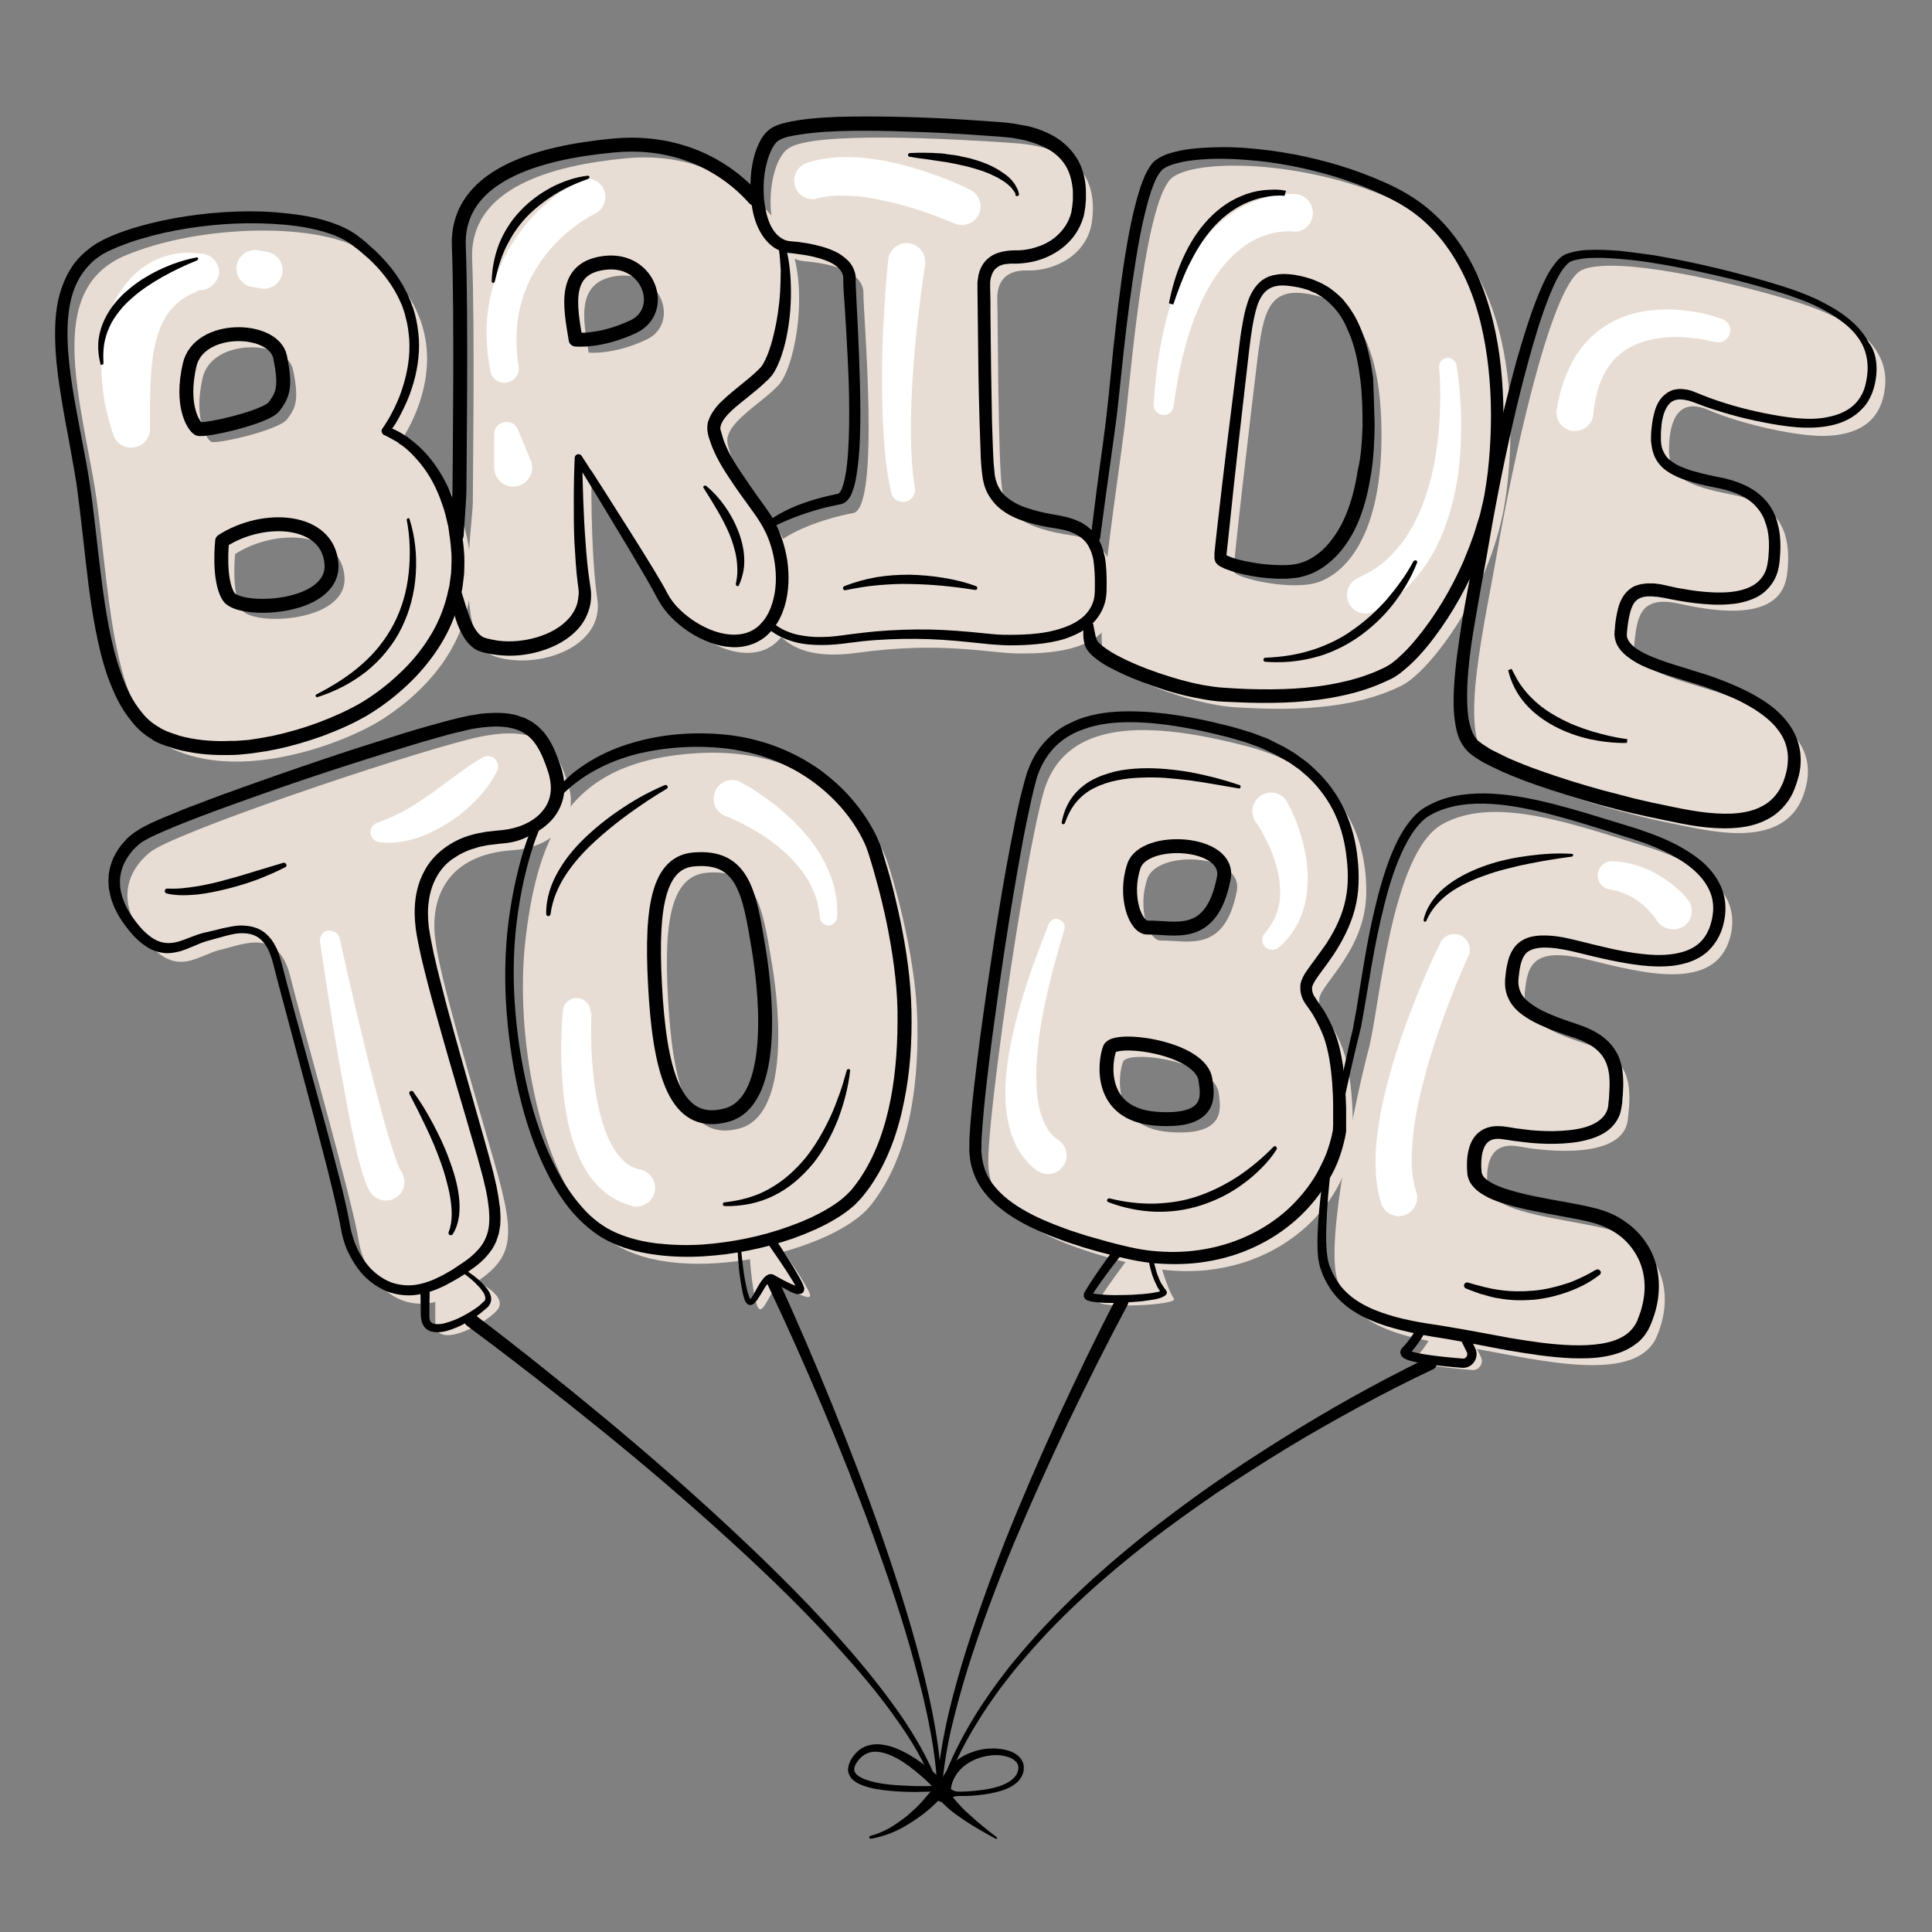 <?xml version="1.0" encoding="utf-8"?>
<!-- Generator: Adobe Illustrator 24.1.3, SVG Export Plug-In . SVG Version: 6.00 Build 0)  -->
<svg version="1.1" id="Layer_1" xmlns="http://www.w3.org/2000/svg" xmlns:xlink="http://www.w3.org/1999/xlink" x="0px" y="0px"
	 viewBox="0 0 623.6 623.6" style="enable-background:new 0 0 623.6 623.6;" xml:space="preserve">
<rect x="0" y="0" width="623.6" height="623.6" fill="#808080" stroke="none"/>
<style type="text/css">
	.st0{fill:#E8DDD4;}
	.st1{fill:none;stroke:#000000;stroke-width:2.996;stroke-linecap:round;stroke-linejoin:round;stroke-miterlimit:10;}
	.st2{fill:#FFFFFF;}
	.st3{fill:none;stroke:#FFFFFF;stroke-width:11.982;stroke-linecap:round;stroke-linejoin:round;stroke-miterlimit:10;}
	.st4{fill:none;stroke:#000000;stroke-width:4.493;stroke-linecap:round;stroke-linejoin:round;stroke-miterlimit:10;}
</style>
<path class="st0" d="M151.6,178.8c-3.7-29.5-22.9-35.5-22.9-35.5s26.4-34.8-10.5-61.7c-13.7-10-53.5-9.4-77.8,0.9
	c-24.3,10.3-15.9,40.7-10.3,72c5.6,31.3,4.2,78.5,27.1,87.9c22.9,9.4,54.2-2.8,65.5-9.8C133.9,225.6,155.4,208.3,151.6,178.8z
	 M68.2,142.6c-1.6-0.9-5.8-7.5-2.8-20.6c3-13.1,27.2-12.4,29.2-2.6c2.1,10.1,0.7,12.4-1.9,15.9C90.2,138.8,69.8,143.5,68.2,142.6z
	 M78,196.8c-3.5-5.4-2.1-18-2.1-18c13.6-8.6,34.4-7.2,35.3,7.5C112.1,201,81.5,202.2,78,196.8z"/>
<path class="st0" d="M359.5,194.5c0-8.7,0.7-19.6-13.6-21.7c-14.3-2.1-21-6.1-22.4-14.5s-1.4-56.8-1.6-61.2
	c-0.2-4.4,1.2-10.1,9.8-9.8c8.6,0.2,19.4-4.9,20.8-16.1c1.4-11.2-2.3-23.4-25-25s-64.7-3.7-72.9,1.6s-8.9,35.3,4.9,36.5
	c13.8,1.2,19.4,5.4,19.2,10.5c-0.2,5.1,5.6,69.2-3.3,70.8c-8.9,1.6-32,8.2-30.4,21c1.6,12.9,5.1,27.8,31.8,24.1
	c26.6-3.7,41.8,0,51.2,0.2S359.5,210.6,359.5,194.5z"/>
<path class="st0" d="M454.6,66.8c-29.6-15.1-67.8-16-76.2-9.5c-8.4,6.5-12.9,57.6-15,76.8s-10.8,70.6-6.8,78.1
	c2.9,5.4,27.1,15.2,42.3,16.1c15.2,0.9,36.7,1.4,53.5-7c9.2-4.6,29.7-31.3,33.7-61.5C489.6,134.1,489.4,84.6,454.6,66.8z
	 M423.7,188.4c-8.9,1.9-25.2-1.9-25.5-4c-0.2-2.1,5.4-49.8,7.5-67.1c2.1-17.3,3.7-25.5,18.7-22c15,3.5,21.7,19.8,21.5,46.3
	C445.7,175.3,432.6,186.5,423.7,188.4z"/>
<path class="st0" d="M608.4,125.3c1.4-12-7.7-21.3-28.5-27.8s-59.1-15.2-69.4-10.3c-10.3,4.9-22.9,65.9-27.1,90.2
	c-4.2,24.3-12.6,58.9-3.5,67.3s46.5,18.5,58.4,20.8c11.9,2.3,36.9,9.6,43.7-8.6c6.8-18.2-10.3-26.9-22.9-31.8
	c-12.6-4.9-32.5-7.7-31.6-17.1c0.9-9.4,2.1-15.9,14.7-13.1c12.6,2.8,32.7,5.6,34.6-9.4c1.9-15-3.5-23.1-18-25.9
	c-14.5-2.8-20.3-5.6-20.1-15s3.3-16.4,12.9-12.2c9.6,4.2,29.7,9.1,39.5,8.2C600.9,139.8,607.2,135.3,608.4,125.3z"/>
<path class="st0" d="M558.4,302.7c3.1-11.1-3-22-27.3-29.5s-48.9-16.4-65.5-7.2s-20.3,59.4-23.8,72.5s-14.3,62.2-10.1,74.6
	c4.2,12.4,14.7,17.8,37.2,21c22.4,3.3,58.7,14.3,65.9-2.8c7.2-17.1-1.6-31.3-16.8-34.8c-15.2-3.5-37.2-5.1-37.9-13.8
	c-0.7-8.6,1.9-14.3,10.5-12.6c8.6,1.6,33.2,4.2,34.8-8.6c1.6-12.9,0.2-20.1-13.3-24.5c-13.6-4.4-20.8-8.4-19.9-17.1
	c0.9-8.6,2.8-14.5,20.6-10.1C530.6,314.2,553.5,320.2,558.4,302.7z"/>
<path class="st0" d="M425.8,322.6c0.2-4.9,15.2-15.9,15.2-34.8s-8.2-39-38.8-47c-30.6-7.9-58.7-9.4-65.5,15.4
	C330,281,318.5,362.1,319,375.9c0.5,13.8,13.1,24.1,48.4,32.5s64.5-12.4,69.2-39c0,0,0.9-20.3-3.3-31.1
	C429.1,327.5,425.6,327.5,425.8,322.6z M377.5,365.4c-18.9-1.4-16.6-18.7-15-22.7c1.6-4,29.6-0.3,30.9,10.3
	C393.8,356.9,396.4,366.8,377.5,365.4z M399.2,287.7c-4,20.3-15.9,15.7-24.5,15.9c-3.9,0.1-7.7-10.1-4.4-19.9
	C373.5,274,401.6,275.6,399.2,287.7z"/>
<path class="st0" d="M296.1,329.8c-0.5-23.4-9.1-49.8-9.1-49.8c-3-11.7-21.3-39.3-61.9-36.9s-51.2,25-55.4,59.4
	c-4.2,34.4,6.1,84.4,28.5,98.9c22.4,14.5,71.1,2.3,82.7-12.2C292.6,374.7,296.6,353.2,296.1,329.8z M238.8,364.2
	c-15.2,4.2-21-10.5-22.9-37.4c-1.9-26.9-0.2-44,12.2-45.1c16.1-1.4,18,10.8,21,29C252.2,328.9,254,360,238.8,364.2z"/>
<path class="st0" d="M165.7,274.4c11.2-0.7,21.5-8.4,17.8-20.8c-3.7-12.4-8.9-20.8-32-15c-23.1,5.8-95.4,30.2-103.1,36.5
	c-7.7,6.3-11,16.4-1.2,28.5c9.8,12.2,16.6,4.7,23.8,3c7.2-1.6,18.7-7.5,22.7,8.6c4,16.1,20.1,72.5,22,84.9s13.3,27.6,32,17.3
	c18.7-10.3,19.4-15.9,11.7-42.8c-7.7-26.9-17.3-58.4-18.9-71.3C138.8,290.5,143.7,275.8,165.7,274.4z"/>
<path class="st0" d="M234.9,143.5c-1.7-6.6,10.5-12.9,16.4-19.2c5.8-6.3,10.8-35.8,1.4-49.8c-9.4-14-26.6-25.7-50.7-23.4
	c-24.1,2.3-50.5,9.6-49.6,32.5c0.9,22.9,0.2,73.4,0.2,79c0,5.6-6.3,44.9,7.2,49.3c13.6,4.4,35.3-2.8,33-18.5s-1.9-41.6-1.9-41.6
	s23.4,36.9,27.1,44.6c3.7,7.7,18.9,18.2,29.7,12.9c10.8-5.4,12.4-25.9,2.3-40C240,155.4,236.7,150.8,234.9,143.5z M208.7,109.6
	c-10.8,5.1-18.7,4.2-18.7,4.2c-1.9-11.2-4.2-23.4,9.8-24.8C213.8,87.7,219.4,104.5,208.7,109.6z"/>
<path class="st0" d="M151.2,412.1c1.4,0.9,14,6.1,8.9,11.2c-5.1,5.1-19.6,12.2-19.6,3.7c0-8.4,0-8.4,0-8.4L151.2,412.1z"/>
<path class="st0" d="M252.1,402.7c0,0,9.4,13.6,9.4,15.4c0,1.9-5.6-1.4-8.9-3.3c-3.3-1.9-6.5,12.6-8.4,6.1
	c-1.9-6.5-2.3-17.8-2.3-17.8L252.1,402.7z"/>
<path class="st0" d="M374.2,406.9c0,0,2.8,9.8,4.7,12.2c1.9,2.3-25.2,3.3-24.3,0.9c0.9-2.3,9.4-13.6,9.4-13.6L374.2,406.9z"/>
<path class="st0" d="M476.1,434.1l1.9,3.9c1,2-0.6,4.4-2.8,4.2c-7.5-0.6-20.3-1.9-18.3-3.9c2.8-2.8,5.1-7,5.1-7L476.1,434.1z"/>
<g>
	<path d="M149.4,409.4c1.7,1.1,3.4,2.2,4.9,3.5c0.8,0.7,1.5,1.4,2.2,2.2c0.7,0.8,1.4,1.7,1.8,2.8c0.2,0.6,0.3,1.2,0.2,1.9
		c-0.1,0.7-0.4,1.3-0.8,1.8c-0.2,0.3-0.4,0.4-0.6,0.6l-0.6,0.5c-0.4,0.3-0.8,0.7-1.2,1c-1.6,1.3-3.3,2.4-5.1,3.4
		c-1.8,1-3.7,1.8-5.7,2.4c-1,0.3-2.1,0.5-3.2,0.5c-1.1,0-2.5-0.1-3.6-1c-0.6-0.4-1-1-1.3-1.7c-0.3-0.6-0.4-1.3-0.5-1.9
		c-0.1-0.6,0-1.1-0.1-1.6l0-1.5l-0.1-6c0-0.8,0.6-1.5,1.5-1.5c0.8,0,1.5,0.6,1.5,1.5c0,0,0,0,0,0l-0.1,6l0,1.5c0,0.5,0,1,0,1.4
		c0,0.8,0.3,1.4,0.7,1.7c0.4,0.4,1.2,0.5,2,0.5c0.8,0,1.7-0.1,2.6-0.4c1.8-0.5,3.6-1.2,5.3-2.1c1.7-0.9,3.4-1.9,4.9-3
		c0.4-0.3,0.8-0.6,1.1-0.9l0.5-0.5c0.2-0.2,0.4-0.3,0.5-0.4c0.5-0.5,0.6-1.1,0.3-1.9c-0.2-0.8-0.8-1.5-1.4-2.3
		c-0.6-0.7-1.3-1.4-2-2.1c-1.4-1.3-3-2.5-4.6-3.6c-0.3-0.2-0.4-0.7-0.2-1C148.7,409.3,149.1,409.2,149.4,409.4z"/>
</g>
<g>
	<path d="M250.2,399.8c2.7,4.1,5.4,8.2,7.8,12.5c0.3,0.5,0.6,1.1,0.9,1.7c0.1,0.3,0.3,0.6,0.4,0.9c0.1,0.2,0.1,0.4,0.2,0.6
		c0.1,0.3,0.1,0.6,0,1.1c-0.1,0.5-0.7,1-1.1,1c-0.4,0.1-0.7,0.1-0.9,0.1c-0.5,0-0.8-0.1-1.2-0.3c-0.7-0.2-1.3-0.5-1.8-0.8
		c-1.1-0.6-2.2-1.2-3.3-1.8l-1.6-0.9l-0.7-0.4c0,0,0,0-0.1,0c-0.2,0.1-0.6,0.4-1,0.8c-0.3,0.4-0.7,0.9-1,1.4c-0.6,1-1.2,2.1-1.9,3.1
		c-0.3,0.5-0.7,1.1-1.2,1.6c-0.3,0.3-0.5,0.6-1.2,0.8c-0.3,0.1-0.8,0-1.1-0.2c-0.3-0.2-0.4-0.4-0.6-0.6c-0.5-0.7-0.6-1.4-0.8-2
		c-0.2-0.6-0.3-1.2-0.4-1.8c-1-4.9-1.4-9.8-1.6-14.7c0-0.3,0.2-0.5,0.5-0.6c0.3,0,0.5,0.2,0.6,0.5l0,0c0.4,4.8,0.9,9.7,2,14.4
		c0.1,0.6,0.3,1.2,0.5,1.7c0.2,0.6,0.3,1.1,0.6,1.4c0,0.1,0.1,0.1,0.1,0.1c0,0-0.1-0.1-0.2,0c-0.1,0,0.1-0.1,0.3-0.3
		c0.3-0.4,0.6-0.9,0.9-1.4c0.6-1,1.1-2.1,1.8-3.2c0.3-0.5,0.7-1.1,1.1-1.6c0.4-0.5,0.9-1.1,1.8-1.5c0.5-0.2,1.1-0.2,1.6,0
		c0.1,0,0.3,0.1,0.3,0.2l0.2,0.1l0.4,0.2l1.6,0.9c1.1,0.6,2.1,1.1,3.2,1.6c0.5,0.2,1.1,0.5,1.6,0.6c0.2,0.1,0.5,0.1,0.6,0.1
		c0.1,0,0.1,0,0,0c-0.1,0-0.4,0.2-0.5,0.4c-0.1,0.2,0,0.2,0,0.2c0-0.1,0-0.2-0.1-0.3c-0.1-0.2-0.2-0.5-0.3-0.7
		c-0.3-0.5-0.6-1-0.9-1.5c-2.5-4.1-5.3-8.1-8.1-12.1l0,0c-0.5-0.7-0.3-1.6,0.4-2.1C248.8,398.9,249.7,399.1,250.2,399.8
		C250.2,399.7,250.2,399.8,250.2,399.8z"/>
</g>
<g>
	<path d="M371.7,404.6c0.7,2.2,1.1,4.5,1.8,6.6c0.4,1,0.8,2.1,1.3,3c0.3,0.5,0.6,0.9,0.9,1.4c0.2,0.2,0.3,0.4,0.5,0.6l0.1,0.2
		c0.1,0.1,0.2,0.3,0.3,0.6c0.1,0.3,0,0.6-0.2,0.8c-0.1,0.2-0.2,0.3-0.4,0.4c-0.4,0.3-0.7,0.4-1.1,0.6c-0.3,0.1-0.6,0.2-0.9,0.3
		c-0.6,0.2-1.2,0.3-1.8,0.4c-1.2,0.2-2.3,0.3-3.5,0.5c-2.3,0.2-4.6,0.4-7,0.5c-2.3,0.1-4.6,0.1-7-0.1c-0.6,0-1.2-0.1-1.8-0.2
		c-0.6-0.1-1.2-0.2-2-0.5c-0.2-0.1-0.5-0.2-0.8-0.7c-0.2-0.2-0.3-0.7-0.3-1.1c0-0.2,0.1-0.4,0.1-0.5l0.1-0.1
		c0.1-0.3,0.3-0.6,0.5-0.9c0.3-0.6,0.6-1,0.9-1.5c2.5-3.9,5.2-7.7,7.9-11.4c0.5-0.7,1.4-0.8,2.1-0.3c0.7,0.5,0.8,1.4,0.3,2.1
		c0,0,0,0,0,0l0,0c-2.8,3.6-5.6,7.3-8.1,11c-0.3,0.5-0.6,0.9-0.9,1.4c-0.2,0.2-0.3,0.4-0.3,0.6l0,0.1c0,0,0.1-0.1,0.1-0.3
		c0-0.3-0.1-0.5-0.2-0.6c-0.2-0.2-0.2-0.2-0.1-0.2c0.2,0.1,0.8,0.3,1.3,0.3c0.5,0.1,1.1,0.2,1.6,0.2c2.2,0.2,4.5,0.3,6.8,0.2
		c2.3,0,4.5-0.1,6.8-0.3c1.1-0.1,2.3-0.2,3.4-0.4c0.6-0.1,1.1-0.2,1.6-0.3c0.3-0.1,0.5-0.1,0.7-0.2c0.2-0.1,0.5-0.2,0.5-0.2
		c0,0,0,0-0.1,0.1c0,0.1-0.1,0.3-0.1,0.4c0,0.2,0.1,0.2,0.1,0.2l-0.1-0.2c-0.2-0.2-0.4-0.5-0.5-0.7c-0.3-0.5-0.7-1-0.9-1.6
		c-0.6-1.1-1-2.2-1.4-3.3c-0.7-2.3-1.1-4.5-1.7-6.7c-0.1-0.4,0.1-0.8,0.5-0.9C371.2,404,371.6,404.2,371.7,404.6z"/>
</g>
<path class="st1" d="M472.9,431.9l1.9,3.9c1,2-0.6,4.4-2.8,4.2c-7.5-0.6-20.3-1.9-18.3-3.9c2.8-2.8,5.1-7,5.1-7"/>
<g>
	<path class="st2" d="M64,93.7C64.2,93.8,64.1,93.8,64,93.7c0,0.1,0,0.1-0.1,0.1L63.7,94c-0.2,0.1-0.4,0.2-0.6,0.3
		c-0.4,0.2-0.9,0.4-1.3,0.6c-0.9,0.4-1.7,0.8-2.4,1.3c-1.5,1-2.8,2.1-3.9,3.3c-1.1,1.3-2.1,2.7-2.9,4.4c-0.8,1.7-1.6,3.6-2.1,5.6
		c-1.2,4.1-1.6,8.8-1.9,13.6c-0.2,4.9-0.2,9.9-0.2,15.2l0,0.2c0,3.3-2.8,6-6.1,6c-2.6,0-4.9-1.7-5.7-4.1c-0.9-2.7-1.7-5.4-2.3-8.2
		c-0.4-1.4-0.6-2.8-0.8-4.2c-0.2-1.4-0.4-2.9-0.5-4.3c-0.5-5.8-0.5-12,1.1-18.3c0.3-1.6,0.9-3.2,1.4-4.7c0.3-0.8,0.7-1.6,1-2.4
		c0.3-0.8,0.8-1.6,1.2-2.3c1.7-3.1,4-6,6.8-8.4c2.8-2.4,6.2-4.2,9.6-5.1c1.7-0.5,3.5-0.8,5.3-0.9c0.9,0,1.8,0,2.7,0
		c0.5,0,0.9,0.1,1.4,0.1l0.7,0.1l0.9,0.1c3.3,0.2,5.8,3.1,5.6,6.4C70.2,91.4,67.3,93.9,64,93.7z"/>
</g>
<line class="st3" x1="82.3" y1="86.7" x2="85.2" y2="87.2"/>
<g>
	<path class="st2" d="M191.7,69.2c-0.1,0-0.4,0.2-0.6,0.3l-0.8,0.4c-0.5,0.3-1,0.6-1.5,0.9c-1,0.6-2,1.3-3,2.1c-2,1.5-3.9,3-5.6,4.8
		c-3.5,3.4-6.4,7.4-8.7,11.7c-2.2,4.3-3.7,9-4.4,13.9c-0.6,4.9-0.5,9.9,0.3,14.9l0,0c0.4,2.5-1.3,4.9-3.9,5.3
		c-2.5,0.4-4.8-1.3-5.2-3.7c-1.1-5.7-1.6-11.7-1-17.7c0.6-6,2.1-11.9,4.7-17.4c2.6-5.5,6-10.5,10.1-14.9c2-2.2,4.3-4.2,6.6-6.1
		c1.2-0.9,2.4-1.8,3.6-2.7c0.6-0.4,1.3-0.9,1.9-1.3l1-0.6c0.4-0.2,0.7-0.4,1.2-0.7l0.2-0.1c2.9-1.5,6.6-0.4,8.1,2.5
		c1.5,2.9,0.4,6.6-2.5,8.1C192,69,191.8,69.1,191.7,69.2z"/>
</g>
<g>
	<path class="st2" d="M308,72.1l-2.7-1.1c-0.9-0.4-1.8-0.7-2.8-1.1c-1.9-0.7-3.7-1.4-5.6-2c-3.8-1.2-7.6-2.3-11.4-3.1
		c-3.8-0.8-7.6-1.5-11.3-1.6c-3.7-0.2-7.2,0-10.3,0.8l-0.2,0.1c-3.2,0.8-6.5-1.2-7.2-4.4c-0.7-3.1,1-6.1,3.9-7.1
		c4.9-1.6,9.8-2,14.4-1.9c2.3,0.1,4.6,0.3,6.9,0.6c2.2,0.3,4.5,0.7,6.6,1.2c4.3,1,8.6,2.2,12.7,3.7c2.1,0.7,4.1,1.5,6.1,2.3
		c1,0.4,2,0.9,3,1.3c1,0.5,2,0.9,3.1,1.5c3,1.5,4.1,5.1,2.7,8c-1.4,2.8-4.7,4-7.6,2.9L308,72.1z"/>
</g>
<g>
	<path class="st2" d="M298.6,85.4c-0.9,5.9-1.7,12-2.4,18c-0.7,6.1-1.2,12.1-1.6,18.2c-0.4,6.1-0.6,12.1-0.6,18.1
		c0.1,6,0.3,12,1.3,17.7l0,0.1c0.4,2.1-1.1,4.1-3.2,4.5c-2,0.3-4-1-4.4-2.9c-1.5-6.4-2.1-12.7-2.5-19c-0.4-6.3-0.5-12.6-0.5-18.8
		c0-6.3,0.2-12.5,0.6-18.7c0.3-6.2,0.7-12.4,1.4-18.7c0.3-3.3,3.2-5.7,6.5-5.4s5.7,3.2,5.4,6.5C298.7,85.1,298.7,85.2,298.6,85.4
		L298.6,85.4z"/>
</g>
<g>
	<path class="st2" d="M417,74.7C417.1,74.8,417,74.7,417,74.7c0,0-0.1,0-0.2,0c-0.1,0-0.3,0-0.4,0c-0.3,0-0.6,0-0.9,0
		c-0.6,0-1.3,0-2,0.1c-1.3,0.1-2.7,0.4-4,0.8c-2.7,0.8-5.3,2-7.7,3.7c-4.8,3.4-8.8,8.3-11.9,13.9c-3.1,5.6-5.4,11.8-7.2,18.2
		c-1.8,6.4-3,13.1-3.9,19.8l0,0c-0.2,1.7-1.8,3-3.6,2.7c-1.7-0.2-2.9-1.7-2.8-3.4c0.4-7,1.2-14,2.6-21c1.4-7,3.4-13.9,6.5-20.6
		c1.6-3.3,3.4-6.6,5.7-9.7c2.2-3.1,4.9-6,8-8.5c3.1-2.5,6.6-4.6,10.5-6c1.9-0.7,3.9-1.3,6-1.6c1-0.2,2.1-0.3,3.2-0.4
		c0.5,0,1.1-0.1,1.7-0.1c0.3,0,0.6,0,0.9,0l0.5,0c0.2,0,0.3,0,0.6,0.1c3.3,0.5,5.5,3.5,5.1,6.8C423.3,73,420.3,75.2,417,74.7z"/>
</g>
<g>
	<path class="st2" d="M470.1,117.8c0.6,3.6,1,7.1,1.2,10.7c0.3,3.5,0.4,7.1,0.3,10.7c-0.1,7.1-0.7,14.4-2.4,21.5
		c-1.6,7.1-4.2,14.3-8.4,20.7c-2.1,3.2-4.6,6.3-7.5,9c-2.9,2.7-6.2,5-9.7,6.9c-2.9,1.6-6.6,0.5-8.1-2.4c-1.6-2.9-0.5-6.6,2.4-8.1
		c0.1-0.1,0.2-0.1,0.4-0.2l0.1-0.1c2.7-1.2,5.2-2.7,7.6-4.5c2.3-1.9,4.4-4.1,6.3-6.5c3.7-4.9,6.5-10.8,8.4-17
		c2-6.3,3.1-12.9,3.7-19.6c0.3-3.4,0.4-6.7,0.5-10.1c0-3.4-0.1-6.8-0.4-10.1l0-0.1c-0.1-1.5,1-2.9,2.5-3.1
		C468.5,115.4,469.8,116.4,470.1,117.8z"/>
</g>
<g>
	<path class="st2" d="M553.4,110.4c-0.4-0.1-1.1-0.3-1.6-0.4c-0.6-0.1-1.2-0.2-1.8-0.4c-1.2-0.2-2.4-0.4-3.6-0.5
		c-2.4-0.3-4.8-0.4-7.1-0.3c-4.7,0.2-9.2,1.2-13,3.2c-1.9,1-3.5,2.3-5,3.7c-1.4,1.5-2.6,3.2-3.6,5.1c-1.9,3.8-3,8.2-3.4,12.9
		c-0.3,3.3-3.2,5.7-6.5,5.4c-3.3-0.3-5.7-3.2-5.4-6.5c0-0.1,0-0.3,0.1-0.4l0-0.1c0.9-5.7,2.7-11.4,5.8-16.7c1.6-2.6,3.6-5.1,5.9-7.2
		c2.4-2.1,5-3.8,7.8-5.1c5.6-2.6,11.6-3.3,17.3-3.2c2.8,0.1,5.6,0.4,8.4,0.9c1.4,0.2,2.7,0.5,4.1,0.9c0.7,0.2,1.4,0.4,2,0.6
		c0.7,0.2,1.3,0.4,2.1,0.7c2,0.7,3.1,2.9,2.4,4.9c-0.7,1.9-2.7,3-4.7,2.5L553.4,110.4z"/>
</g>
<g>
	<path class="st2" d="M535,297.4c0,0,0-0.1-0.1-0.1c0-0.1-0.1-0.1-0.1-0.2c-0.1-0.2-0.2-0.3-0.3-0.5c-0.2-0.3-0.5-0.6-0.7-0.9
		c-0.5-0.6-1.1-1.2-1.6-1.8c-1.1-1.2-2.4-2.3-3.7-3.2c-1.3-1-2.7-1.7-4.2-2.3c-1.5-0.7-3-1-4.6-1.3l-0.4-0.1c-2.5-0.5-4-2.9-3.5-5.4
		c0.5-2.2,2.5-3.8,4.7-3.6c2.3,0.1,4.7,0.4,7,1.1c2.3,0.6,4.5,1.5,6.5,2.6c2.1,1.1,4,2.4,5.8,3.8c0.9,0.7,1.8,1.5,2.6,2.3
		c0.4,0.4,0.8,0.8,1.3,1.3c0.2,0.2,0.4,0.5,0.6,0.7l0.3,0.4c0.1,0.1,0.2,0.2,0.4,0.5c1.9,2.7,1.2,6.4-1.5,8.3
		C540.6,300.7,536.9,300.1,535,297.4z"/>
</g>
<g>
	<path class="st2" d="M473.9,308.7c-2.8,6.1-5.3,12.5-7.7,18.9c-2.3,6.4-4.5,12.9-6.2,19.4c-1.8,6.5-3.2,13.1-3.9,19.6
		c-0.3,3.2-0.5,6.4-0.4,9.5c0.1,3.1,0.6,6,1.4,8.5c1.1,3.1-0.6,6.5-3.7,7.6s-6.5-0.6-7.6-3.7c0,0,0-0.1,0-0.1l0,0
		c-1.3-4.1-1.7-8.1-1.8-12c-0.1-3.9,0.2-7.6,0.7-11.3c1-7.3,2.7-14.3,4.7-21.2c2-6.9,4.4-13.5,7-20.1c2.6-6.6,5.3-13,8.5-19.5
		c1.2-2.5,4.2-3.5,6.7-2.3C474.1,303.2,475.1,306.1,473.9,308.7L473.9,308.7z"/>
</g>
<g>
	<path class="st2" d="M415.6,259.2c0.3,0.6,0.5,1,0.8,1.5l0.7,1.4c0.4,0.9,0.8,1.9,1.2,2.8c0.7,1.9,1.4,3.8,1.9,5.8
		c1.1,3.9,1.8,8,1.9,12.1c0,2.1-0.1,4.2-0.4,6.3c-0.3,2.1-0.9,4.2-1.6,6.2c-0.7,2-1.8,3.9-3,5.7c-1.2,1.8-2.7,3.3-4.2,4.7
		c-1.3,1.2-3.3,1.2-4.6-0.1c-1.1-1.2-1.2-3.1-0.1-4.3l0.1-0.1c2.1-2.5,3.6-5.2,4.3-8.2c0.4-1.5,0.6-3,0.6-4.6c0-1.6-0.1-3.2-0.3-4.7
		c-0.5-3.2-1.5-6.3-2.7-9.4c-0.6-1.5-1.4-3-2.2-4.5c-0.4-0.7-0.8-1.5-1.2-2.2l-0.6-1c-0.2-0.3-0.5-0.7-0.6-0.9
		c-2.1-2.6-1.8-6.4,0.8-8.5c2.6-2.1,6.4-1.8,8.5,0.8c0.2,0.3,0.4,0.6,0.6,0.9L415.6,259.2z"/>
</g>
<g>
	<path class="st2" d="M343.6,299.8l-0.2,0.7l-0.2,0.6l-0.3,1.2l-0.7,2.3l-1.3,4.6c-0.9,3.1-1.7,6.2-2.4,9.3
		c-1.5,6.2-2.7,12.4-3.4,18.6c-0.7,6.2-0.9,12.4-0.1,18.1c0.4,2.8,1.2,5.5,2.3,7.7c1.1,2.2,2.5,3.9,4.2,5c2.8,1.8,3.6,5.5,1.8,8.3
		c-1.8,2.8-5.5,3.6-8.3,1.8c-0.2-0.1-0.3-0.2-0.5-0.3l-0.2-0.1c-3.5-2.8-6-6.5-7.4-10.3c-1.4-3.7-2-7.5-2.3-11
		c-0.4-7.2,0.5-13.9,1.9-20.5c1.3-6.6,3.2-12.9,5.2-19.1c1-3.1,2.1-6.2,3.3-9.3l3.4-8.9l0.1-0.3c0.5-1.3,2-2,3.3-1.4
		C343.2,297.3,343.9,298.6,343.6,299.8z"/>
</g>
<g>
	<path class="st2" d="M190.9,326.9c-0.1,2.4-0.1,5.1-0.1,7.7c0,2.6,0.2,5.2,0.3,7.7c0.4,5.1,1,10.2,2.1,15.1c0.5,2.4,1.2,4.8,2,7.1
		c0.8,2.3,1.8,4.4,2.9,6.2c1.1,1.9,2.5,3.5,3.9,4.6c1.4,1.2,2.9,1.8,4.6,2.2c3.2,0.6,5.4,3.8,4.7,7.1c-0.6,3.2-3.8,5.4-7.1,4.7
		c-0.1,0-0.2,0-0.2-0.1l-0.1,0c-3.5-0.9-6.9-2.7-9.5-5.1c-2.6-2.3-4.6-5.1-6.1-7.8c-1.5-2.8-2.6-5.6-3.5-8.4c-0.9-2.8-1.5-5.6-2-8.4
		c-1-5.6-1.4-11.2-1.6-16.7c-0.1-2.8-0.1-5.5,0-8.3c0.1-2.8,0.2-5.4,0.5-8.3c0.2-2.5,2.4-4.3,4.9-4c2.4,0.2,4.1,2.3,4,4.6
		L190.9,326.9z"/>
</g>
<g>
	<path class="st2" d="M239.4,252.7c0.7,0.3,1.1,0.6,1.7,0.9l1.5,0.9c1,0.6,1.9,1.2,2.9,1.9c1.9,1.3,3.7,2.6,5.5,4.1
		c3.5,2.9,6.9,6.1,9.8,9.7c1.5,1.8,2.8,3.7,4,5.7c1.2,2,2.3,4.1,3.1,6.3c0.9,2.2,1.5,4.5,1.9,6.8c0.4,2.3,0.5,4.7,0.4,7
		c-0.1,1.5-1.4,2.8-2.9,2.7c-1.4-0.1-2.6-1.2-2.7-2.6l0-0.1c-0.2-1.9-0.5-3.8-1-5.6c-0.6-1.8-1.3-3.6-2.2-5.3
		c-0.9-1.7-2-3.3-3.2-4.8c-1.2-1.5-2.5-2.9-3.9-4.3c-2.8-2.7-6-5.1-9.4-7.2c-1.7-1-3.4-2-5.2-2.9c-0.9-0.5-1.8-0.9-2.7-1.3l-1.3-0.6
		c-0.4-0.2-0.9-0.4-1.2-0.5c-3.2-1-4.9-4.4-3.8-7.6c1-3.2,4.4-4.9,7.6-3.8c0.3,0.1,0.6,0.2,0.8,0.3L239.4,252.7z"/>
</g>
<g>
	<path class="st2" d="M160.5,248.7c-0.9,1.9-1.8,3.4-3,5c-0.6,0.8-1.1,1.5-1.7,2.2c-0.6,0.7-1.2,1.4-1.9,2.1
		c-2.6,2.7-5.5,5.2-8.8,7.3c-3.3,2.1-6.7,3.9-10.6,5.2c-3.8,1.2-8,1.9-12.1,1.3c-1.8-0.2-3-1.8-2.8-3.6c0.2-1.2,1-2.2,2.1-2.6
		l0.3-0.1c3.1-1.1,5.9-2.4,8.7-3.9c2.8-1.6,5.5-3.4,8.2-5.3l2-1.4l2-1.5l4.1-3c2.7-2,5.6-4.1,8.6-5.8l0.2-0.1
		c1.6-0.9,3.6-0.4,4.5,1.2C160.9,246.6,160.9,247.7,160.5,248.7z"/>
</g>
<g>
	<path class="st2" d="M109.6,302.8c2.9,13,5.9,26,9.1,38.9c1.6,6.4,3.3,12.9,5,19.2c0.9,3.2,1.8,6.3,2.8,9.4c0.5,1.5,1,3.1,1.5,4.5
		c0.3,0.7,0.5,1.4,0.8,2l0.4,0.8c0.1,0.2,0.2,0.3,0.3,0.4l0.5,1.1c1.4,3,0,6.5-3,7.9c-2.9,1.3-6.2,0.1-7.7-2.6
		c-0.3-0.6-0.7-1.3-0.9-1.8l-0.6-1.5c-0.3-0.9-0.6-1.8-0.9-2.7c-0.5-1.7-0.9-3.4-1.4-5.1c-0.8-3.4-1.5-6.7-2.2-10
		c-1.3-6.6-2.5-13.2-3.7-19.8c-2.3-13.2-4.4-26.4-6.3-39.6c-0.2-1.7,0.9-3.3,2.6-3.5C107.7,300.2,109.2,301.2,109.6,302.8
		L109.6,302.8z"/>
</g>
<g>
	<path class="st2" d="M167.1,138.5l4.2,10.1c1.3,3.1-0.2,6.7-3.3,8c-3.1,1.3-6.7-0.2-8-3.3c-0.3-0.8-0.5-1.6-0.5-2.3l0-10.9
		c0-2.2,1.8-3.9,3.9-3.9C165.1,136.1,166.5,137.1,167.1,138.5z"/>
</g>
<g>
	<path d="M123.2,139.5c-0.1-0.4,0-1,0.3-1.3l0.1-0.1l0.1-0.2l0.3-0.4l0.5-0.8c0.3-0.5,0.7-1.1,1-1.6c0.6-1.1,1.2-2.2,1.8-3.4
		c1.1-2.3,2.1-4.7,2.8-7.1c1.5-4.8,2.3-9.9,2-14.9c-0.2-2.5-0.5-5-1.2-7.4l-0.2-0.9l-0.3-0.9c-0.2-0.6-0.4-1.2-0.6-1.8
		c-0.5-1.1-1-2.3-1.6-3.4c-2.3-4.4-5.5-8.4-9.3-11.9c-1-0.8-1.9-1.7-2.9-2.5l-3-2.3c-2-1.4-4.2-2.4-6.6-3.2c-4.8-1.6-9.9-2.5-15-2.9
		c-10.2-0.9-20.6-0.4-30.8,1.2c-5.1,0.8-10.1,1.9-15.1,3.4c-2.5,0.7-4.9,1.6-7.2,2.5c-1.2,0.5-2.3,1-3.4,1.5L33.2,82
		c-0.5,0.3-1,0.7-1.5,1c-3.9,2.8-6.7,6.9-8.2,11.6c-1.5,4.7-1.8,9.8-1.7,14.9c0.3,10.2,2.4,20.5,4.3,30.7c1,5.1,2,10.3,2.8,15.5
		c0.8,5.2,1.4,10.4,2,15.6c1.2,10.4,2.3,20.8,4.2,30.9c1,5.1,2.2,10.1,3.9,14.9c0.8,2.4,1.8,4.7,2.9,6.9c1.1,2.2,2.5,4.3,4,6.1
		c1.5,1.9,3.3,3.4,5.4,4.6c0.3,0.2,0.5,0.3,0.8,0.5l0.8,0.4c0.5,0.2,1,0.5,1.6,0.7l3.5,1.2c4.8,1.3,9.8,1.8,14.9,1.7
		c1.3-0.1,2.5,0,3.8-0.1l3.8-0.3l3.8-0.6c1.3-0.2,2.5-0.5,3.8-0.7c5-1.1,9.9-2.5,14.7-4.3c4.8-1.8,9.5-3.9,13.8-6.4
		c4.3-2.6,8.4-5.7,12.1-9.2c3.7-3.4,7-7.3,9.7-11.6c2.7-4.2,4.7-8.9,5.9-13.7l0.4-1.8c0.2-0.6,0.3-1.2,0.4-1.8l0.5-3.7
		c0.1-2.5,0.3-5,0-7.5c-0.1-2.5-0.6-5-0.9-7.5c-0.6-2.5-1.1-5-2-7.3c-1.6-4.8-3.9-9.3-7.1-13.2c-1.6-1.9-3.3-3.8-5.3-5.3
		c-0.5-0.4-1-0.8-1.5-1.1c-0.5-0.4-1-0.7-1.6-1c-0.5-0.3-1.1-0.6-1.6-0.9l-0.8-0.4c-0.1-0.1-0.3-0.1-0.4-0.2l-0.2-0.1
		c-0.1,0-0.4-0.2-0.6-0.3C123.5,139.9,123.3,139.7,123.2,139.5z M125.8,138.6c0-0.2-0.1-0.4-0.2-0.5c-0.1-0.1-0.4-0.3-0.4-0.3
		l0.3,0.1c0.2,0.1,0.3,0.1,0.5,0.2l1,0.4c0.6,0.3,1.3,0.6,1.8,0.9c0.6,0.3,1.2,0.7,1.8,1.1c0.6,0.4,1.2,0.7,1.7,1.2
		c2.2,1.6,4.2,3.5,6,5.6c3.5,4.2,6.2,9,8,14.1c1,2.5,1.6,5.2,2.2,7.8c0.5,2.7,1,5.3,1.2,8c0.3,2.7,0.2,5.4,0.1,8.1l-0.5,4.1
		c-0.1,0.7-0.2,1.3-0.4,2l-0.5,2c-1.3,5.3-3.5,10.4-6.4,15c-2.9,4.6-6.4,8.8-10.3,12.5c-3.9,3.7-8.2,7-12.8,9.8
		c-4.7,2.8-9.6,4.9-14.6,6.8c-5,1.8-10.1,3.3-15.4,4.4c-1.3,0.2-2.6,0.6-3.9,0.7l-4,0.6l-4,0.4c-1.3,0.1-2.7,0.1-4,0.1
		c-5.4,0.1-10.9-0.5-16.2-1.9l-3.9-1.3c-0.6-0.2-1.3-0.5-2-0.8l-1-0.5c-0.3-0.2-0.6-0.4-0.9-0.6c-2.5-1.5-4.7-3.4-6.4-5.6
		c-1.8-2.2-3.3-4.5-4.6-7c-1.2-2.4-2.3-5-3.2-7.5c-1.8-5.1-3-10.3-4-15.5c-2-10.4-3-20.9-4.2-31.3c-0.6-5.2-1.2-10.4-1.9-15.5
		c-0.8-5.1-1.8-10.2-2.7-15.4c-1-5.1-1.9-10.3-2.7-15.5c-0.8-5.2-1.4-10.5-1.5-15.9c-0.1-5.3,0.2-10.9,2-16.2
		c0.9-2.6,2.1-5.2,3.7-7.5c1.6-2.3,3.7-4.3,6-6c0.6-0.4,1.2-0.8,1.8-1.2l1.8-1c1.3-0.6,2.5-1.2,3.8-1.7c2.5-1,5-1.9,7.6-2.6
		c5.1-1.5,10.3-2.6,15.6-3.4c5.2-0.8,10.5-1.3,15.8-1.5c5.3-0.2,10.6-0.1,15.9,0.5c5.3,0.5,10.6,1.4,15.7,3.2
		c2.6,0.9,5.1,2.1,7.4,3.7c1.1,0.8,2.1,1.6,3.2,2.5c1,0.9,2,1.8,3,2.7c3.9,3.7,7.4,8,9.8,12.8c0.7,1.2,1.1,2.5,1.7,3.7
		c0.2,0.6,0.4,1.3,0.7,1.9l0.3,1l0.3,1c0.7,2.6,1.1,5.3,1.3,8.1c0.3,5.4-0.6,10.9-2.3,16c-0.8,2.6-1.9,5-3.1,7.4
		c-0.6,1.2-1.2,2.4-1.9,3.5c-0.3,0.6-0.7,1.1-1.1,1.7l-0.6,0.8l-0.3,0.4l-0.2,0.2l-0.1,0.1C125.9,139.5,126,138.9,125.8,138.6z"/>
</g>
<path class="st4" d="M90.4,115.2c-2.1-9.9-26.2-10.5-29.2,2.6c-3,13.1,1.2,19.6,2.8,20.6c1.6,0.9,22-3.7,24.5-7.2
	C91.1,127.6,92.5,125.3,90.4,115.2z"/>
<path class="st4" d="M71.7,174.6c0,0-1.4,12.6,2.1,18c3.5,5.4,34.1,4.2,33.2-10.5C106,167.3,85.2,165.9,71.7,174.6z"/>
<path class="st4" d="M243.5,64.1C233.6,53,218,45,197.7,47c-24.1,2.3-50.5,9.6-49.6,32.5s0.2,73.4,0.2,79c0,1.7-0.5,8.5-0.9,14.3"/>
<g>
	<path d="M148.1,188.5c1.5,4.2,2.5,8.5,4.1,12.3c0.8,1.8,1.9,3.6,3.2,4.5c0.3,0.2,0.6,0.4,0.9,0.5c0.5,0.2,1,0.3,1.5,0.4
		c1,0.3,2,0.4,3,0.6c4.1,0.5,8.4,0.1,12.5-1.1c4-1.2,7.8-3.2,10.4-6.2c1.3-1.5,2.2-3.2,2.7-5c0.2-0.9,0.3-1.9,0.4-2.9
		c0-1-0.1-1.9-0.3-3.1c-0.6-4.5-0.8-9.1-1.1-13.6c-0.2-4.5-0.2-9-0.2-13.6c0-4.5,0.1-9,0.3-13.5v0c0-0.6,0.5-1.2,1.2-1.2
		c0.4,0,0.8,0.2,1,0.5l0,0c5.2,8,10.4,16.1,15.5,24.2c2.6,4.1,5.1,8.1,7.6,12.2c1.2,2.1,2.5,4.1,3.7,6.3l0.9,1.7
		c0.3,0.5,0.5,0.9,0.8,1.4c0.6,0.9,1.3,1.8,2,2.6c3,3.3,6.9,6,11,7.7c4.1,1.7,8.7,2.3,12.5,0.8c3.8-1.5,6.4-5.3,7.6-9.4
		c1.3-4.2,1.4-8.8,0.7-13.3c-0.7-4.5-2.2-8.8-4.6-12.6c-1.1-1.9-2.6-3.8-4-5.8c-1.4-1.9-2.8-3.9-4.2-5.9c-2.7-4-5.5-8.1-7.4-12.9
		c-0.4-1.2-0.9-2.4-1.2-3.6l-0.1-0.5c0-0.1-0.1-0.4-0.1-0.6c-0.1-0.4-0.1-0.9-0.1-1.3c0-0.9,0.1-1.7,0.4-2.4
		c0.5-1.5,1.3-2.7,2.1-3.8c0.8-1.1,1.7-2,2.7-2.9c3.7-3.5,7.7-6.2,10.9-9.3c0.4-0.4,0.8-0.8,1.1-1.1c0.3-0.3,0.5-0.7,0.8-1.1
		c0.5-0.9,1-1.9,1.4-2.9c0.8-2.1,1.5-4.3,2-6.5c1.1-4.5,1.8-9.2,2.1-13.8c0.1-2.3,0.2-4.7,0.2-7c-0.1-2.3-0.3-4.7-0.6-7l0,0
		c-0.1-0.6,0.4-1.2,1-1.3c0.6-0.1,1.2,0.3,1.3,0.9c1.2,4.8,1.6,9.7,1.6,14.6c0,4.9-0.5,9.8-1.5,14.6c-0.5,2.4-1.2,4.8-2.1,7.2
		c-0.5,1.2-1,2.4-1.7,3.6c-0.4,0.6-0.7,1.2-1.3,1.8c-0.5,0.6-0.9,1-1.4,1.4c-3.6,3.5-7.6,6.2-11,9.3c-1.6,1.5-3.1,3.2-3.6,4.8
		c-0.1,0.4-0.2,0.7-0.2,1.1c0,0.2,0,0.3,0.1,0.5c0,0.1,0,0.1,0.1,0.3l0.1,0.4c0.3,1.1,0.6,2.2,1,3.2c1.6,4.2,4.2,8.1,6.9,12
		c1.3,2,2.7,3.9,4.1,5.9c1.4,2,2.8,3.8,4.2,6c2.6,4.3,4.3,9.2,5.1,14.2c0.7,5,0.6,10.2-0.9,15.1c-0.8,2.5-1.9,4.9-3.6,7
		c-0.8,1-1.8,2-2.9,2.9c-1.1,0.8-2.3,1.5-3.6,2c-2.6,1-5.3,1.3-7.9,1c-2.6-0.2-5.1-1-7.5-2c-4.7-2-8.8-5-12.2-8.8
		c-0.8-1-1.6-2-2.3-3.1c-0.3-0.5-0.7-1.2-1-1.7l-0.8-1.5c-1.1-2.1-2.3-4.1-3.5-6.2c-2.4-4.1-4.8-8.2-7.3-12.3
		c-4.9-8.2-9.9-16.4-14.9-24.5l2.2-0.6l0,0c0.2,9,0.4,17.9,1.1,26.9c0.3,4.5,0.7,8.9,1.4,13.3c0.1,1,0.4,2.3,0.4,3.6
		c0,1.3-0.1,2.6-0.4,3.8c-0.6,2.5-1.8,4.9-3.4,6.8c-3.3,3.9-7.8,6.2-12.3,7.6c-4.6,1.4-9.4,1.9-14.2,1.3c-1.2-0.1-2.4-0.4-3.6-0.6
		c-0.6-0.1-1.2-0.3-1.8-0.5c-0.7-0.2-1.5-0.6-2.1-1c-1.2-0.9-2.1-1.9-2.9-3c-0.7-1.1-1.3-2.2-1.8-3.3c-1-2.2-1.7-4.5-2.1-6.8
		c-0.4-2.3-0.5-4.7-0.3-7c0.1-0.7,0.7-1.1,1.3-1.1C147.6,187.7,148,188.1,148.1,188.5z"/>
</g>
<g>
	<path d="M249.8,201.3c2.1,1.7,4.6,2.8,7.3,3.5c2.7,0.6,5.5,0.9,8.3,0.8c2.8,0,5.6-0.4,8.5-0.8c2.9-0.4,5.8-0.7,8.7-1
		c5.8-0.5,11.7-0.7,17.5-0.6c5.8,0.1,11.7,0.6,17.4,1.2c1.4,0.1,2.9,0.3,4.3,0.4c1.4,0.1,2.8,0.1,4.2,0.1c2.8,0,5.7-0.1,8.5-0.4
		c2.8-0.3,5.5-0.8,8.1-1.7c2.6-0.8,5-2,7-3.7c1.9-1.7,3.2-3.9,3.6-6.3c0.2-1.3,0.2-2.5,0.2-4c0-1.4,0-2.9-0.1-4.2
		c-0.1-1.4-0.2-2.7-0.4-4c-0.3-1.3-0.6-2.5-1.2-3.6c-1-2.3-2.9-3.9-5.2-4.9c-2.3-1.1-4.9-1.4-7.9-1.9c-2.9-0.5-5.8-1.2-8.7-2.2
		c-2.9-1-5.8-2.5-8.2-4.8c-1.2-1.2-2.2-2.6-3-4.1c-0.8-1.5-1.2-3.1-1.5-4.7c-0.1-0.8-0.2-1.5-0.3-2.3l-0.2-2.2
		c-0.1-1.5-0.2-2.9-0.2-4.4c-0.1-2.9-0.2-5.8-0.3-8.7c-0.2-5.8-0.3-11.6-0.4-17.4l-0.2-17.4c0-2.9-0.1-5.8-0.1-8.6l0-1.1
		c0-0.4,0-0.8,0-1.2c0.1-0.8,0.2-1.7,0.4-2.6c0.4-1.7,1.3-3.5,2.7-4.8c2.9-2.7,6.9-2.9,9.7-2.9c2.6,0,5.2-0.6,7.6-1.5
		c4.9-1.9,8.7-5.9,9.9-10.8l0.3-1.9l0.2-2c0-0.7,0-1.3,0-2c0-0.7,0-1.3-0.1-2c-0.3-2.6-1-5.1-2.3-7.2c-1.3-2.1-3.2-3.9-5.5-5.2
		c-2.3-1.3-4.8-2.2-7.5-2.9c-1.3-0.3-2.7-0.5-4.1-0.8c-1.4-0.1-2.8-0.3-4.2-0.4l-8.6-0.6c-5.8-0.4-11.5-0.7-17.3-0.9
		c-5.8-0.2-11.5-0.4-17.3-0.4c-5.7,0-11.5,0.1-17.1,0.7c-2.8,0.3-5.6,0.7-8.2,1.3c-1.3,0.4-2.4,0.8-3.1,1.4c-0.8,0.6-1.5,1.7-2,2.8
		c-1.1,2.3-1.8,5-2.2,7.6c-0.4,2.7-0.4,5.5-0.2,8.2c0.3,2.7,0.8,5.4,1.8,7.8c1,2.4,2.6,4.4,4.6,5.3l0.4,0.2l0.4,0.1
		c0.3,0.1,0.5,0.2,0.8,0.2c0.3,0,0.5,0.1,0.9,0.1l1.1,0.1c1.5,0.1,3,0.4,4.4,0.6c3,0.6,5.9,1.3,8.8,2.7c1.4,0.7,2.8,1.7,4.1,3
		c1.2,1.3,2.1,3.1,2.3,5l0,0.7c0,0.2,0,0.5,0,0.6c0,0.3,0,0.6,0,1l0.1,2.1l0.2,4.3c0.3,5.8,0.6,11.6,0.8,17.4
		c0.2,5.8,0.4,11.6,0.4,17.4c0,5.8-0.1,11.7-0.8,17.5c-0.4,2.9-0.7,5.9-2,9c-0.3,0.8-0.8,1.6-1.5,2.3c-0.4,0.4-0.9,0.8-1.5,1
		c-0.8,0.3-1,0.2-1.3,0.3c-1.4,0.3-2.8,0.6-4.1,0.9c-5.5,1.4-10.9,3.3-15.9,5.7l0,0c-0.6,0.3-1.4,0-1.7-0.6
		c-0.3-0.6-0.1-1.2,0.4-1.6c2.5-1.7,5.2-3,7.9-4.1c2.8-1.1,5.6-2,8.4-2.7c1.4-0.4,2.9-0.7,4.3-1c1-0.2,0.7-0.1,1-0.4
		c0.3-0.3,0.6-0.8,0.8-1.3c0.9-2.3,1.4-5.2,1.7-8c0.6-5.6,0.7-11.4,0.7-17.1c0-5.8-0.2-11.5-0.5-17.3c-0.3-5.8-0.6-11.5-1-17.3
		l-0.3-4.3l-0.1-2.2c0-0.4,0-0.7,0-1.2c0-0.3,0-0.4,0-0.5l0-0.4c-0.2-2-1.9-3.7-4.2-4.8c-2.3-1.1-5-1.8-7.7-2.3
		c-1.4-0.2-2.8-0.4-4.2-0.6l-1-0.1c-0.3,0-0.8-0.1-1.3-0.2c-0.4,0-0.9-0.2-1.3-0.3l-0.6-0.2l-0.6-0.3c-1.6-0.7-3-1.9-4.1-3.2
		c-1.1-1.3-1.9-2.7-2.6-4.2c-1.3-2.9-1.9-6-2.2-9c-0.3-3-0.2-6.1,0.1-9.1c0.4-3,1.1-6.1,2.5-9c0.7-1.5,1.6-2.9,3.1-4.2
		c0.7-0.6,1.6-1.1,2.4-1.4c0.8-0.4,1.6-0.6,2.3-0.8c3-0.8,6-1.2,8.9-1.5c5.9-0.6,11.7-0.7,17.5-0.7c5.8,0,11.6,0.1,17.4,0.3
		c5.8,0.2,11.6,0.5,17.4,0.9l8.7,0.6c1.5,0.1,3,0.3,4.5,0.5c1.5,0.3,3,0.5,4.5,0.8c3,0.7,5.9,1.8,8.7,3.4c2.7,1.6,5.2,3.9,7,6.7
		c1.8,2.8,2.7,6,3,9.1c0.1,0.8,0.1,1.6,0.1,2.4c0,0.8,0,1.6,0,2.3c-0.1,0.8-0.1,1.5-0.2,2.3c-0.1,0.8-0.3,1.6-0.4,2.4
		c-0.8,3.2-2.4,6.2-4.6,8.5c-2.2,2.4-5,4.2-7.9,5.4c-2.9,1.2-6.1,1.8-9.3,1.9l-2.1,0c-0.6,0.1-1.2,0.1-1.8,0.2
		c-1.1,0.2-2.1,0.7-2.8,1.4c-0.7,0.6-1.2,1.6-1.5,2.7c-0.2,0.5-0.2,1.1-0.3,1.7c0,0.3,0,0.6,0,0.9l0,1c0.1,3,0.1,5.8,0.1,8.7
		l0.2,17.4c0.1,5.8,0.2,11.6,0.3,17.3c0.1,2.9,0.2,5.8,0.3,8.6c0.1,1.4,0.1,2.9,0.2,4.3l0.2,2.1l0.2,2c0.2,1.3,0.6,2.5,1.1,3.6
		c0.6,1.1,1.2,2.1,2.1,2.9c1.8,1.7,4.1,3,6.7,3.9c2.6,0.9,5.3,1.6,8.1,2.1c2.7,0.5,5.9,0.9,8.9,2.3c0.4,0.2,0.7,0.3,1.1,0.5l1.1,0.7
		c0.7,0.4,1.3,1,2,1.6c0.3,0.3,0.6,0.6,0.9,0.9c0.3,0.3,0.6,0.6,0.8,1c0.4,0.7,0.9,1.4,1.2,2.2c0.8,1.5,1.1,3.1,1.5,4.6
		c0.3,1.5,0.4,3.1,0.5,4.6c0.1,1.5,0.1,3,0.1,4.4c0,1.4,0,3.1-0.3,4.7c-0.6,3.2-2.4,6.3-4.9,8.4c-2.5,2.1-5.4,3.4-8.3,4.4
		c-2.9,0.9-5.9,1.4-8.9,1.7c-3,0.3-5.9,0.4-8.9,0.4c-1.5,0-2.9-0.1-4.4-0.2c-1.5-0.1-2.9-0.2-4.4-0.4c-5.8-0.6-11.5-1.2-17.2-1.4
		c-5.7-0.2-11.5-0.1-17.2,0.3c-2.9,0.2-5.7,0.5-8.6,0.9c-2.8,0.4-5.8,0.7-8.8,0.7c-3,0-6-0.2-8.9-1c-2.9-0.8-5.8-2.1-8.2-4.1
		c-0.5-0.4-0.6-1.2-0.2-1.8C248.5,200.9,249.3,200.9,249.8,201.3z"/>
</g>
<g>
	<path d="M352.9,201.7c0.2,1.2,0.5,2.4,0.7,3.5c0.1,0.5,0.3,1.1,0.5,1.5c0.1,0.2,0.2,0.3,0.3,0.4c0.1,0.1,0.1,0.1,0.1,0.2l0.2,0.2
		c0.6,0.6,1.6,1.4,2.5,2c1,0.7,2,1.3,3.1,1.9c4.3,2.3,8.9,4.2,13.6,5.8c4.7,1.6,9.5,3,14.3,3.9c2.4,0.4,4.8,0.8,7.2,0.9
		c2.5,0.2,5,0.3,7.5,0.4c10,0.3,20,0,29.6-2.1c4.8-1,9.5-2.5,13.9-4.6l0.8-0.4l0.7-0.4c0.5-0.3,0.9-0.5,1.4-0.9l1.4-1.1l1.3-1.2
		c1.8-1.6,3.4-3.4,5-5.3c6.3-7.6,11.4-16.2,15.4-25.3c0.9-2.3,1.9-4.6,2.7-6.9c0.9-2.3,1.5-4.7,2.3-7.1c0.4-1.2,0.6-2.4,0.9-3.6
		c0.3-1.2,0.6-2.4,0.8-3.6c0.4-2.4,0.8-4.9,1.1-7.3c1.1-9.9,1.4-19.9,0.6-29.9c-0.8-9.9-2.6-19.8-6.2-29
		c-3.6-9.1-9.1-17.6-16.6-23.7c-3.8-3.1-8-5.4-12.6-7.5c-4.5-2.1-9.2-3.8-13.9-5.3c-9.5-2.9-19.4-4.9-29.3-5.6
		c-5-0.4-9.9-0.5-14.8-0.1c-2.4,0.2-4.9,0.5-7.2,1.1c-2.3,0.6-4.6,1.4-5.6,2.8c-1.3,1.6-2.2,3.9-3,6.2c-0.8,2.3-1.4,4.7-2,7.1
		c-1.2,4.8-2.1,9.8-2.9,14.7c-1.6,9.9-2.9,19.9-4,30l-1.6,15.1c-0.5,5.1-1.2,10.1-1.9,15.1c-1.4,10-2.8,20-4.1,30
		c-0.1,0.8-0.8,1.4-1.7,1.3c-0.8-0.1-1.4-0.8-1.3-1.6c1.2-10.1,2.5-20.1,3.9-30.1c0.7-5,1.3-10,1.8-15l1.5-15.1
		c1.1-10.1,2.2-20.1,3.8-30.2c0.8-5,1.7-10,2.9-15c0.6-2.5,1.3-5,2.1-7.5c0.9-2.5,1.8-5,3.6-7.4c0.2-0.3,0.5-0.6,0.8-0.9l0.5-0.4
		c0.2-0.1,0.3-0.2,0.5-0.3c0.6-0.5,1.3-0.8,1.9-1.1c1.3-0.6,2.6-1,3.9-1.3c2.6-0.7,5.2-1,7.8-1.2c5.2-0.4,10.3-0.4,15.4,0
		c10.2,0.8,20.3,2.7,30.1,5.7c4.9,1.5,9.7,3.3,14.4,5.4c4.7,2.1,9.4,4.7,13.4,8c8.2,6.6,14.1,15.7,17.9,25.3
		c3.8,9.7,5.7,19.9,6.5,30.1c0.8,10.2,0.6,20.5-0.6,30.7c-0.3,2.5-0.7,5.1-1.1,7.6c-0.2,1.3-0.5,2.5-0.8,3.8
		c-0.3,1.3-0.5,2.5-0.9,3.8c-0.7,2.5-1.4,5-2.3,7.4c-0.8,2.4-1.8,4.8-2.8,7.2c-4.2,9.4-9.4,18.3-16,26.3c-1.7,2-3.4,3.9-5.4,5.7
		l-1.5,1.3l-1.6,1.3c-0.5,0.4-1.2,0.8-1.8,1.2l-0.9,0.5l-0.9,0.4c-4.7,2.3-9.7,3.9-14.8,5c-10.1,2.2-20.5,2.6-30.7,2.3
		c-2.6-0.1-5.1-0.2-7.6-0.3c-2.6-0.1-5.2-0.5-7.8-1c-5.1-0.9-10.1-2.3-14.9-4c-4.9-1.7-9.6-3.6-14.3-6.1c-1.2-0.6-2.3-1.3-3.4-2.1
		c-1.1-0.8-2.2-1.6-3.3-2.9c-0.5-0.6-1.1-1.6-1.3-2.4c-0.2-0.8-0.3-1.5-0.4-2.2c-0.1-1.4,0-2.7,0.1-4c0.1-0.8,0.9-1.4,1.7-1.3
		C352.3,200.5,352.8,201,352.9,201.7L352.9,201.7z"/>
</g>
<g>
	<path d="M439.8,137.4c0-4.9-0.1-9.8-0.7-14.7c-0.6-4.8-1.5-9.7-3.2-14.1c-0.5-1.1-0.9-2.2-1.4-3.3l-0.8-1.6l-0.9-1.5
		c-0.6-1-1.4-1.9-2.1-2.8c-0.4-0.4-0.8-0.8-1.2-1.2c-0.4-0.4-0.8-0.8-1.3-1.2l-1.4-1.1c-0.5-0.3-1-0.6-1.5-0.9l-0.7-0.4l-0.8-0.3
		c-0.5-0.2-1-0.5-1.6-0.7l-1.7-0.5l-0.8-0.2l-0.9-0.2c-1.2-0.2-2.3-0.4-3.5-0.5c-2.3-0.2-4.5,0.1-6.1,1.3c-1.6,1.1-2.7,3.1-3.4,5.2
		c-0.7,2.2-1.2,4.6-1.6,7c-0.4,2.4-0.7,4.9-1,7.3l-3.4,29.7c-1.1,9.9-2.2,19.8-3.2,29.7l-0.4,3.7l-0.2,1.8l-0.1,0.9l0,0.5l0,0.3
		l0,0.3c0,0,0,0.1,0,0c0-0.1,0-0.1,0-0.2c0-0.1-0.1-0.2-0.1-0.3c-0.1-0.2-0.1-0.2-0.2-0.3c-0.1-0.1,0,0,0.2,0.1
		c0.4,0.2,0.9,0.4,1.4,0.6c1,0.4,2.2,0.7,3.3,1c4.6,1.1,9.5,1.7,14.2,1.6c1.2,0,2.3-0.1,3.4-0.3c1.1-0.2,2.1-0.5,3.1-0.9
		c2-0.8,3.9-2.1,5.6-3.6c3.3-3.1,5.9-7.2,7.7-11.6c1.8-4.4,3-9.2,3.7-14C439.4,147.2,439.6,142.3,439.8,137.4z M443.7,137.4
		c-0.1,5.1-0.3,10.2-1.1,15.2c-0.8,5.1-1.9,10.1-3.8,14.9c-1.9,4.8-4.7,9.5-8.7,13.2c-2,1.8-4.3,3.4-6.9,4.5c-1.3,0.5-2.7,0.9-4,1.2
		c-1.4,0.2-2.7,0.3-4,0.4c-5.3,0.1-10.4-0.5-15.4-1.8c-1.3-0.3-2.5-0.7-3.8-1.2c-0.6-0.2-1.3-0.5-2-0.9c-0.4-0.2-0.8-0.4-1.3-1
		c-0.2-0.2-0.3-0.3-0.4-0.6c-0.1-0.2-0.2-0.4-0.2-0.6c0-0.1,0-0.2-0.1-0.3c0-0.1,0-0.1,0-0.1l0-0.7c0-0.2,0-0.5,0-0.6l0-0.5l0.1-1
		l0.2-1.9l0.4-3.7c1.1-9.9,2.3-19.9,3.5-29.8l3.7-29.7c0.3-2.5,0.6-5,1.1-7.5c0.4-2.5,0.9-5,1.8-7.6c0.4-1.3,1-2.5,1.8-3.8
		c0.8-1.2,1.8-2.4,3-3.2c1.3-0.9,2.7-1.4,4.1-1.6c1.4-0.3,2.8-0.3,4.2-0.2c2.7,0.2,5.2,0.8,7.8,1.7l1.9,0.8l0.9,0.4l0.9,0.5
		c0.6,0.3,1.2,0.7,1.7,1l1.6,1.2c0.5,0.4,1,0.9,1.5,1.3c0.5,0.5,1,0.9,1.4,1.4c0.8,1.1,1.7,2,2.4,3.2l1.1,1.7l0.9,1.7
		c0.6,1.2,1.1,2.4,1.6,3.6c1.9,4.9,2.9,9.9,3.6,14.9C443.4,127.3,443.6,132.4,443.7,137.4z"/>
</g>
<g>
	<path d="M602.7,120.9c0.4-3.3-0.1-6.7-1.6-9.7c-1.5-2.9-3.9-5.5-6.7-7.5c-2.7-2.1-5.8-3.8-9-5.3c-3.2-1.4-6.5-2.6-9.9-3.7
		c-6.8-2.1-13.7-4-20.7-5.6c-7-1.6-14-3.1-21-4.2c-3.5-0.6-7-1-10.6-1.3c-3.5-0.3-7.1-0.5-10.5-0.3c-1.7,0.1-3.4,0.4-4.9,0.8
		c-0.3,0.1-0.7,0.3-1,0.4c-0.2,0.1-0.5,0.3-0.8,0.6c-0.5,0.5-1,1.1-1.5,1.7c-1.9,2.7-3.3,6-4.6,9.2c-2.6,6.6-4.6,13.4-6.5,20.3
		c-1.9,6.9-3.6,13.8-5.2,20.8c-3.2,14-5.9,28-8.3,42.2c-1.3,7.1-2.6,14.1-3.8,21.2c-1.2,7-2.2,14.1-2.5,21.1
		c-0.1,3.5-0.1,7,0.4,10.3c0.3,1.6,0.7,3.2,1.3,4.6l0.5,1c0.2,0.3,0.4,0.6,0.6,0.8l0.3,0.4l0.2,0.2l0.2,0.2l0.9,0.7
		c0.6,0.5,1.4,0.9,2.1,1.4l1.1,0.7l1.2,0.6c1.5,0.8,3.1,1.5,4.7,2.3c3.2,1.4,6.5,2.7,9.9,3.9c6.7,2.4,13.5,4.5,20.4,6.4
		c3.4,0.9,6.9,1.8,10.4,2.7c1.7,0.4,3.5,0.8,5.2,1.2l5.3,1.1c7,1.5,14,2.8,20.8,2.5c3.4-0.2,6.7-0.8,9.5-2.3c2.8-1.4,5-3.7,6.4-6.6
		c0.7-1.4,1.2-3,1.6-4.6c0.4-1.6,0.5-3.2,0.5-4.8c-0.1-3.1-1.2-6.2-3.2-8.7c-1.9-2.6-4.6-4.7-7.5-6.6c-2.9-1.8-6-3.4-9.3-4.7
		c-6.4-2.8-13.3-4.5-20.2-6.8c-3.5-1.2-7-2.4-10.3-4.6c-1.6-1.1-3.3-2.4-4.5-4.5c-0.6-1-0.9-2.3-1-3.5c0-1.3,0.2-2,0.2-3
		c0.2-1.8,0.5-3.7,1-5.6c0.5-1.9,1.4-4,3.1-5.6c0.4-0.4,0.9-0.7,1.4-1.1c0.5-0.3,1-0.5,1.6-0.7c0.5-0.2,1.1-0.3,1.6-0.4l1.6-0.2
		c0.5,0,1,0,1.5,0c0.5,0,1,0,1.5,0.1c0.5,0.1,1,0.1,1.5,0.2l1.4,0.3c1,0.2,1.8,0.4,2.7,0.6c0.9,0.2,1.7,0.4,2.6,0.5
		c1.7,0.3,3.5,0.6,5.2,0.8c3.5,0.4,6.9,0.6,10.3,0.3c3.3-0.3,6.6-1.2,8.9-3.1c1.1-1,2-2.1,2.6-3.5c0.6-1.4,0.8-2.9,1-4.7
		c0.3-3.4,0.3-6.9-0.6-10c-0.3-0.8-0.5-1.6-0.8-2.3c-0.3-0.8-0.7-1.4-1.1-2.1c-0.9-1.3-1.9-2.5-3.2-3.5c-2.5-2-5.7-3.2-9-4
		c-1.6-0.4-3.5-0.7-5.2-1.1c-1.8-0.4-3.6-0.8-5.3-1.4c-1.8-0.5-3.6-1.1-5.3-2c-1.7-0.9-3.5-2-4.8-3.7c-1.4-1.7-2.1-3.8-2.4-5.8
		c-0.1-0.5-0.1-1-0.2-1.5l0-1.5c0-1,0.1-1.9,0.2-2.8c0.2-1.9,0.5-3.8,1.1-5.7c0.6-1.9,1.6-3.9,3.5-5.3l0.7-0.5
		c0.2-0.1,0.5-0.2,0.8-0.4c0.5-0.3,1.1-0.4,1.6-0.5c1.1-0.2,2.2-0.2,3.2,0c0.5,0,1,0.2,1.5,0.3l0.7,0.2l0.7,0.3l1.3,0.5l1.2,0.5
		c3.2,1.3,6.6,2.4,10,3.4c3.4,1,6.9,1.8,10.3,2.5c3.5,0.7,7,1.3,10.5,1.6c3.5,0.3,6.9,0.3,10.3-0.5c3.3-0.7,6.4-2.1,8.6-4.5
		c1.1-1.2,1.9-2.6,2.5-4.1C602.2,124.2,602.5,122.6,602.7,120.9z M605.6,121.2c-0.2,1.9-0.6,3.8-1.3,5.6c-0.7,1.8-1.7,3.6-3.1,5
		c-2.7,3-6.4,4.7-10.1,5.5c-3.7,0.8-7.5,0.9-11.2,0.6c-3.7-0.3-7.3-0.9-10.8-1.6c-3.6-0.7-7.1-1.5-10.6-2.5c-3.5-1-7-2.1-10.4-3.4
		l-1.3-0.5l-1.2-0.4l-0.6-0.2l-0.6-0.1c-0.4-0.1-0.8-0.2-1.1-0.2c-1.5-0.2-2.8,0-3.9,0.8c-1,0.8-1.8,2.1-2.3,3.6
		c-0.5,1.5-0.8,3.2-0.9,4.9c-0.1,0.8-0.1,1.7-0.1,2.6l0,1.2c0,0.4,0.1,0.8,0.1,1.2c0.2,1.6,0.8,2.9,1.7,4.1c0.9,1.1,2.2,2,3.7,2.8
		c1.5,0.7,3.1,1.3,4.7,1.8c1.7,0.5,3.4,0.9,5.1,1.3c1.7,0.4,3.4,0.7,5.3,1.1c3.6,0.9,7.3,2.2,10.5,4.6c1.6,1.2,3,2.7,4.1,4.3
		c0.5,0.9,1.1,1.7,1.4,2.6c0.5,0.9,0.7,1.8,1,2.8c1.1,3.8,1.1,7.7,0.8,11.4c-0.1,1.8-0.4,3.9-1.2,5.8c-0.8,1.9-2.1,3.7-3.7,5.1
		c-1.6,1.4-3.5,2.3-5.4,2.9c-1.9,0.6-3.8,1-5.7,1.1c-3.8,0.4-7.5,0.1-11.2-0.3c-1.8-0.2-3.6-0.5-5.4-0.8c-0.9-0.2-1.8-0.3-2.7-0.5
		c-0.9-0.2-1.8-0.4-2.6-0.5l-1.2-0.2c-0.4-0.1-0.8-0.1-1.2-0.1c-0.4-0.1-0.8-0.1-1.2-0.1c-0.4,0-0.8,0-1.2,0
		c-1.5,0.1-2.8,0.5-3.7,1.4c-0.9,0.8-1.5,2.2-1.9,3.7c-0.4,1.5-0.7,3.2-0.9,5c-0.1,0.8-0.2,1.9-0.2,2.4c0,0.6,0.2,1.1,0.5,1.7
		c0.6,1.1,1.7,2.1,3.1,3c2.7,1.7,6.1,3,9.4,4.1c3.3,1.1,6.8,2.1,10.2,3.2c3.4,1,7,2.3,10.3,3.7c3.4,1.4,6.7,3,9.9,5
		c3.2,2,6.2,4.4,8.6,7.6c2.4,3.1,4,7.1,4.1,11.2c0.1,2-0.1,4-0.6,5.9c-0.5,1.9-1.1,3.7-1.9,5.5c-1.7,3.6-4.7,6.8-8.3,8.6
		c-3.6,1.9-7.5,2.6-11.3,2.8c-7.6,0.4-14.9-1.1-21.9-2.6l-5.3-1.1c-1.8-0.4-3.6-0.8-5.3-1.2c-3.5-0.8-7-1.8-10.5-2.7
		c-7-2-13.9-4.1-20.7-6.5c-3.4-1.2-6.8-2.5-10.2-4c-1.7-0.8-3.3-1.5-5-2.4l-1.2-0.6l-1.2-0.7c-0.8-0.5-1.6-1-2.4-1.6
		c-0.8-0.6-1.6-1.2-2.3-2.1c-0.4-0.4-0.6-0.9-1-1.3c-0.3-0.5-0.5-0.9-0.8-1.4c-0.9-1.9-1.3-3.8-1.6-5.7c-0.6-3.8-0.6-7.5-0.4-11.2
		c0.4-7.3,1.5-14.5,2.6-21.6c1.2-7.1,2.6-14.2,3.9-21.2l1.9-10.6c0.7-3.5,1.3-7.1,2-10.6c1.4-7.1,2.9-14.1,4.6-21.1
		c1.6-7,3.4-14,5.3-21c2-6.9,4.1-13.9,6.8-20.6c0.7-1.7,1.4-3.4,2.2-5c0.8-1.7,1.7-3.3,2.9-4.9c0.6-0.8,1.2-1.6,2-2.3
		c0.4-0.4,0.9-0.7,1.4-1c0.5-0.3,1-0.4,1.5-0.6c1.9-0.6,3.8-0.9,5.7-1c3.7-0.2,7.4,0,11,0.3c3.6,0.4,7.2,0.9,10.8,1.4
		c7.1,1.2,14.2,2.7,21.2,4.4c7,1.7,14,3.6,20.9,5.8c3.5,1.1,6.9,2.4,10.2,3.9c3.3,1.6,6.6,3.4,9.5,5.6c3,2.3,5.7,5,7.5,8.5
		C605.4,113.4,606,117.4,605.6,121.2z"/>
</g>
<g>
	<path d="M429.7,376.2c-0.8,6.6-1.4,13.3-1.6,20c-0.1,3.3-0.1,6.7,0.4,9.8c0.1,0.8,0.3,1.5,0.5,2.2c0.3,0.7,0.6,1.5,0.9,2.2
		c0.7,1.4,1.4,2.8,2.4,4.1c3.7,5.1,9.7,8,15.9,9.9c3.1,1,6.4,1.7,9.6,2.3c3.3,0.6,6.5,1,9.9,1.6c6.7,1.1,13.3,2.4,19.9,3.6
		c6.6,1.1,13.2,2.1,19.7,2.3c3.3,0.1,6.5,0,9.6-0.5c3.1-0.5,6.1-1.5,8.3-3.2c1.1-0.9,2-1.9,2.7-3.1c0.4-0.6,0.6-1.2,0.9-2
		c0.3-0.7,0.5-1.5,0.8-2.2c0.9-3,1.4-6.1,1.2-9.2c-0.2-3.1-1-6-2.5-8.7c-1.5-2.7-3.5-5-6-6.8c-2.5-1.8-5.4-3.1-8.4-3.9
		c-3.1-0.8-6.5-1.4-9.7-2c-3.3-0.6-6.6-1.2-10-1.9c-3.3-0.7-6.7-1.5-10-2.6c-1.7-0.6-3.3-1.2-5-2.2c-1.6-0.9-3.3-2.1-4.6-4.1
		c-0.3-0.5-0.5-1-0.7-1.6c-0.2-0.6-0.3-1.2-0.3-1.7c-0.1-0.9-0.1-1.8-0.1-2.7c0-1.8,0.2-3.7,0.8-5.6c0.6-1.9,1.7-3.9,3.7-5.2
		c1.9-1.3,4.2-1.6,6.1-1.5c1,0,1.9,0.2,2.8,0.3c0.8,0.1,1.6,0.3,2.4,0.4c1.6,0.2,3.3,0.4,4.9,0.6c3.3,0.3,6.6,0.4,9.8,0.2
		c3.2-0.2,6.4-0.6,9.2-1.7c2.8-1.1,5-2.9,5.7-5.4c0.1-0.3,0.1-0.6,0.2-1l0.1-1.2c0.1-0.8,0.2-1.6,0.2-2.4c0.1-1.6,0.2-3.2,0.1-4.8
		c-0.1-3.1-0.9-6-2.7-8.2c-1.8-2.2-4.5-3.8-7.5-4.9c-0.7-0.3-1.5-0.6-2.3-0.8l-2.4-0.8c-1.6-0.6-3.2-1.1-4.8-1.8
		c-3.2-1.3-6.4-2.8-9.4-5.2c-1.4-1.2-2.8-2.8-3.6-4.7c-0.9-1.9-1.1-4-1-5.9c0.1-1,0.2-1.8,0.3-2.7c0.1-0.9,0.3-1.8,0.5-2.7
		c0.4-1.8,1.1-3.7,2.5-5.4c1.4-1.7,3.5-2.7,5.4-3.1c1.9-0.4,3.8-0.4,5.6-0.3c3.6,0.2,7,1.1,10.3,1.9c6.5,1.6,13,3.3,19.5,4
		c3.2,0.4,6.5,0.5,9.6,0.1c3.1-0.4,6.1-1.3,8.4-3.1c2.3-1.8,3.8-4.5,4.5-7.5c0.8-3,0.8-6.1-0.2-8.9c-1-2.8-2.9-5.3-5.2-7.4
		c-2.3-2.1-5.1-3.9-8-5.4c-2.9-1.5-5.9-2.8-9.1-3.9c-3.1-1.1-6.4-2-9.6-3.1c-6.4-2-12.8-4-19.3-5.7c-6.5-1.7-13-3.1-19.5-3.5
		c-6.5-0.4-13.2,0.2-18.9,3.1c-2.8,1.3-4.9,3.6-6.7,6.3c-1.8,2.7-3.2,5.6-4.5,8.7c-2.5,6.1-4.2,12.6-5.7,19.1
		c-1.5,6.5-2.7,13.1-3.8,19.8l-1.7,10c-0.3,1.7-0.6,3.3-0.9,5c-0.2,0.8-0.4,1.7-0.6,2.5l-0.6,2.4c-1.6,6.5-3,13.1-4.5,19.7
		c-0.1,0.6-0.7,1-1.3,0.8c-0.6-0.1-1-0.7-0.8-1.3c1.4-6.6,2.8-13.2,4.3-19.8l0.6-2.5c0.2-0.8,0.4-1.6,0.5-2.4
		c0.3-1.6,0.6-3.3,0.9-4.9l1.6-10c1.1-6.7,2.2-13.3,3.7-19.9c1.5-6.6,3.2-13.2,5.7-19.6c1.3-3.2,2.7-6.3,4.7-9.3
		c1-1.5,2.1-2.9,3.4-4.2c0.6-0.6,1.3-1.2,2.1-1.8c0.7-0.5,1.6-1,2.4-1.4c3.2-1.7,6.6-2.7,10.1-3.2c3.5-0.5,7-0.6,10.4-0.4
		c6.9,0.4,13.6,1.8,20.2,3.5c6.6,1.7,13,3.7,19.5,5.7c3.2,1,6.4,1.9,9.7,3.1c3.2,1.1,6.4,2.4,9.5,4c3.1,1.6,6.1,3.5,8.8,5.8
		c2.7,2.4,5,5.4,6.3,8.9c1.3,3.5,1.3,7.5,0.4,11c-0.4,1.8-1.1,3.5-2.1,5.2c-1,1.6-2.2,3.1-3.7,4.3c-3,2.4-6.7,3.5-10.3,4
		c-3.6,0.4-7.1,0.3-10.5-0.1c-6.9-0.8-13.5-2.4-20-4c-3.2-0.8-6.4-1.5-9.6-1.7c-3.1-0.2-6.2,0.2-7.7,2c-1.6,1.8-2,5.3-2.3,8.3
		c-0.1,1.4,0.1,2.8,0.7,4c0.5,1.2,1.4,2.3,2.6,3.2c2.3,1.9,5.2,3.3,8.2,4.5c1.5,0.6,3.1,1.2,4.6,1.7l2.4,0.8
		c0.8,0.3,1.7,0.6,2.5,0.9c3.3,1.3,6.7,3.1,9.2,6.2c1.2,1.5,2.2,3.3,2.7,5.1c0.6,1.8,0.8,3.7,0.9,5.5c0.1,1.8,0,3.6-0.1,5.3
		c-0.1,0.9-0.2,1.7-0.2,2.6l-0.2,1.3c-0.1,0.5-0.2,1-0.3,1.5c-0.5,2-1.7,3.9-3.2,5.3c-1.5,1.4-3.2,2.3-5,3c-3.5,1.3-7,1.8-10.5,2
		c-3.5,0.2-7,0.1-10.4-0.2c-1.7-0.2-3.4-0.4-5.1-0.6c-0.9-0.1-1.7-0.3-2.6-0.4c-0.8-0.1-1.5-0.2-2.2-0.3c-1.4-0.1-2.7,0.2-3.5,0.8
		c-0.9,0.6-1.5,1.6-1.9,2.9c-0.4,1.3-0.6,2.8-0.6,4.4c0,0.8,0,1.6,0.1,2.3c0,0.6,0.2,1,0.4,1.4c0.5,0.9,1.7,1.8,3,2.5
		c1.3,0.7,2.8,1.3,4.3,1.8c6.1,2,12.8,3.1,19.4,4.3c3.3,0.6,6.6,1.2,10,2.1c3.5,0.9,6.9,2.4,9.8,4.6c3,2.1,5.5,5,7.3,8.2
		c1.8,3.2,2.8,6.9,3,10.6c0.2,3.7-0.3,7.3-1.4,10.8c-0.3,0.9-0.6,1.7-0.9,2.5c-0.3,0.8-0.7,1.7-1.2,2.6c-1,1.7-2.3,3.3-3.9,4.4
		c-3.1,2.4-6.8,3.5-10.3,4.1c-3.5,0.6-7.1,0.6-10.5,0.5c-6.9-0.3-13.7-1.4-20.3-2.5c-6.7-1.2-13.3-2.6-19.8-3.7
		c-6.6-1-13.4-2.2-20-4.3c-3.3-1.1-6.6-2.4-9.6-4.3c-3-1.8-5.8-4.3-7.9-7.3c-1-1.5-1.9-3.1-2.6-4.7c-0.3-0.8-0.6-1.7-0.9-2.5
		c-0.3-1-0.4-1.9-0.6-2.8c-0.4-3.5-0.3-7-0.1-10.4c0.4-6.8,1.2-13.5,2.3-20.2c0.1-0.6,0.7-1,1.3-0.9
		C429.4,375.1,429.8,375.7,429.7,376.2z"/>
</g>
<g>
	<path d="M430.2,364.9l0.1-1.8l0-1.9c0-1.3,0-2.6,0-3.9c0-2.6-0.1-5.1-0.3-7.7c-0.4-5.1-1.1-10.2-2.7-14.8c-0.9-2.4-2-4.6-3.2-6.7
		c-0.6-1.1-1.3-2.1-2.1-3.2c-0.4-0.5-0.8-1.1-1.2-1.8c-0.4-0.7-0.7-1.5-0.9-2.4c-0.2-0.9-0.2-1.7-0.2-2.5c0.1-1.2,0.5-2,0.8-2.7
		c0.7-1.4,1.5-2.5,2.3-3.6c1.6-2.2,3.1-4.2,4.6-6.3c2.9-4.2,5.2-8.7,6.5-13.5c0.6-2.4,1-4.8,1.1-7.3c0.1-2.5,0-5.1-0.3-7.5
		c-0.5-5-1.7-10-3.8-14.5c-2.1-4.5-5.1-8.6-8.7-12c-1-0.8-1.9-1.7-2.8-2.4l-3.1-2.2l-3.3-1.9c-0.5-0.3-1.1-0.6-1.7-0.9l-1.7-0.8
		l-1.7-0.8L406,241c-1.2-0.4-2.4-0.9-3.6-1.3c-2.5-0.7-4.9-1.5-7.4-2.1c-10.1-2.5-20.3-4.5-30.5-4.5c-5.1,0-10.2,0.6-14.8,2.3
		c-4.7,1.6-8.8,4.5-11.6,8.6c-1.4,2-2.5,4.2-3.3,6.6l-0.5,1.8l-0.5,1.9l-0.9,3.8c-1.1,5.1-2.2,10.2-3.1,15.3
		c-1.9,10.3-3.6,20.6-5.2,30.9c-1.6,10.3-3,20.7-4.4,31c-1.3,10.3-2.6,20.7-3.3,31.1l-0.1,1.9c0,0.6,0,1.3,0,1.9
		c0,0.6-0.1,1.3,0,1.9l0.2,1.8c0.4,2.3,1.1,4.6,2.3,6.6c2.5,4.1,6.4,7.3,10.7,9.8c4.3,2.6,9.1,4.5,13.9,6.3c2.4,0.9,4.9,1.6,7.3,2.4
		c2.5,0.7,5,1.4,7.5,2.1c5.1,1.3,10,2.5,15,2.8c5,0.4,10.1,0.2,15.1-0.7c9.9-1.7,19.4-6.1,26.8-12.8c3.7-3.4,6.9-7.3,9.4-11.6
		c1.2-2.2,2.3-4.4,3.2-6.7C429.1,369.6,429.8,367.1,430.2,364.9z M434.5,365.3c-0.5,2.9-1.2,5.5-2.1,8.1c-0.9,2.6-2.1,5.1-3.5,7.4
		c-2.7,4.7-6.2,9-10.3,12.7c-8.1,7.3-18.4,12-29.1,13.7c-5.3,0.9-10.8,1-16.2,0.6c-5.4-0.4-10.7-1.7-15.7-3
		c-2.6-0.6-5.1-1.4-7.6-2.1c-2.5-0.8-5.1-1.6-7.5-2.5c-5-1.8-9.9-3.9-14.6-6.7c-4.6-2.8-9.1-6.4-12-11.3c-1.4-2.5-2.4-5.3-2.8-8.1
		l-0.2-2.1c-0.1-0.7,0-1.4,0-2.1c0-0.7,0-1.4,0-2l0.1-2c0.7-10.6,2.1-20.9,3.4-31.3c1.4-10.4,2.9-20.7,4.5-31.1
		c1.6-10.3,3.3-20.7,5.3-31c1-5.2,2-10.3,3.2-15.4l1-3.8l0.5-1.9l0.6-2c0.9-2.6,2.1-5.1,3.7-7.4c1.6-2.3,3.6-4.3,5.8-6
		c2.3-1.7,4.8-2.9,7.3-3.9c5.2-1.9,10.6-2.5,16-2.5c5.4,0,10.7,0.5,15.9,1.3c5.2,0.8,10.4,1.9,15.5,3.2c2.5,0.6,5.1,1.4,7.7,2.2
		c1.3,0.4,2.5,0.9,3.8,1.4l1.9,0.7l1.8,0.9l1.8,0.9c0.6,0.3,1.2,0.6,1.8,0.9c1.2,0.7,2.3,1.4,3.5,2.1l3.3,2.4
		c1.1,0.8,2.1,1.8,3.1,2.7c4,3.7,7.3,8.2,9.6,13.2c2.3,4.9,3.7,10.3,4.2,15.7c0.3,2.7,0.4,5.3,0.3,8.1c-0.1,2.8-0.5,5.5-1.2,8.2
		c-1.4,5.3-4,10.3-6.9,14.7c-1.5,2.2-3.1,4.4-4.6,6.4c-0.7,1-1.5,2.1-1.9,3c-0.2,0.5-0.4,0.9-0.4,1.1c0,0.5,0,1,0.1,1.4
		c0.1,0.4,0.3,0.8,0.5,1.3c0.3,0.4,0.6,0.9,1,1.5c0.7,1,1.5,2.2,2.3,3.4c1.4,2.4,2.6,4.8,3.6,7.4c1,2.6,1.6,5.3,2.1,8
		c0.5,2.7,0.8,5.3,1,8c0.2,2.7,0.3,5.3,0.4,8c0,1.3,0,2.7,0,4l0,2l0,1l0,0.5L434.5,365.3z"/>
</g>
<path class="st4" d="M395,283.5c2.4-12.2-25.7-13.8-29-4s0.5,20,4.4,19.9C379.1,299.2,391,303.9,395,283.5z"/>
<path class="st4" d="M389.1,348.7c-1.2-10.6-29.2-14.3-30.9-10.3c-1.6,4-4,21.3,15,22.7C392.2,362.5,389.6,352.7,389.1,348.7z"/>
<g>
	<path d="M174.5,266.7c-1.9,4.4-3.3,8.9-4.5,13.6c-1.2,4.6-2.1,9.4-2.8,14.1c-1.4,9.5-1.7,19.1-1.1,28.7c0.6,9.6,2,19.1,4.2,28.4
		c2.2,9.3,5.3,18.4,9.8,26.8c2.2,4.2,4.9,8.1,8,11.6c3.1,3.5,6.8,6.3,11,8.1c4.2,1.8,8.8,2.9,13.5,3.4c4.7,0.5,9.4,0.6,14.2,0.3
		c9.5-0.7,18.9-2.6,27.8-5.8c4.5-1.6,8.8-3.5,12.8-5.9c2-1.2,3.9-2.5,5.5-4c0.8-0.8,1.6-1.5,2.3-2.4c0.7-0.9,1.4-1.8,2.1-2.8
		c5.3-7.7,8.4-16.8,10.2-26.1c1.8-9.3,2.3-18.9,2.2-28.4c-0.2-9.5-1.6-19-3.5-28.4c-1-4.7-2.1-9.4-3.4-14c-0.6-2.3-1.3-4.6-2-6.9
		c-0.4-1.3-0.7-2.2-1.1-3.3c-0.4-1.1-0.9-2.1-1.4-3.1c-4.2-8.2-10.9-15.2-18.7-20.2c-3.9-2.5-8.2-4.5-12.6-6c-1.1-0.4-2.2-0.7-3.3-1
		c-1.1-0.3-2.3-0.6-3.4-0.8c-2.3-0.5-4.6-0.9-6.9-1.1c-9.3-1-18.9-0.3-28,1.9c-9.1,2.4-17.7,6.7-24.3,13.5l0,0
		c-0.5,0.5-1.3,0.5-1.8,0c-0.5-0.5-0.5-1.2-0.1-1.7c1.6-1.9,3.4-3.6,5.3-5.3c1.9-1.6,4-3,6.1-4.3c4.3-2.6,8.9-4.5,13.7-5.9
		c4.8-1.4,9.7-2.3,14.6-2.7c4.9-0.4,9.9-0.4,14.9,0.1c9.9,0.9,19.7,4.2,28.2,9.6c2.1,1.3,4.1,2.8,6.1,4.5c1.9,1.6,3.8,3.3,5.5,5.2
		c3.4,3.7,6.4,7.8,8.7,12.3c0.6,1.1,1.1,2.3,1.6,3.5c0.5,1.2,0.9,2.5,1.2,3.6c0.7,2.4,1.4,4.7,2.1,7.1c1.3,4.7,2.4,9.5,3.4,14.2
		c2,9.6,3.4,19.3,3.6,29.2c0.2,9.8-0.4,19.6-2.4,29.3c-1.9,9.7-5.3,19.3-11,27.5c-0.7,1-1.5,2-2.3,3c-0.8,1-1.8,2-2.7,2.9
		c-1.9,1.7-4,3.2-6.2,4.5c-4.3,2.6-8.9,4.5-13.5,6.2c-9.3,3.2-19,5.2-28.9,5.8c-4.9,0.3-9.9,0.2-14.8-0.4c-4.9-0.6-9.9-1.7-14.5-3.8
		c-2.3-1-4.6-2.3-6.6-3.9c-2-1.5-3.9-3.3-5.6-5.1c-3.4-3.7-6.1-7.9-8.4-12.3c-4.6-8.8-7.7-18.1-9.9-27.6c-2.2-9.5-3.5-19.2-4.1-29
		c-0.5-9.7-0.2-19.6,1.3-29.2c0.7-4.8,1.7-9.6,2.9-14.4c1.2-4.7,2.7-9.4,4.7-13.9c0.3-0.6,1-0.9,1.7-0.6
		C174.5,265.3,174.8,266.1,174.5,266.7z"/>
</g>
<path class="st4" d="M223.9,277.4c-12.4,1.1-14,18.2-12.2,45.1c1.9,26.9,7.7,41.6,22.9,37.4c15.2-4.2,13.3-35.3,10.3-53.5
	C241.9,288.2,240,276,223.9,277.4z"/>
<g>
	<path d="M161.3,268c2.7-0.2,5.4-0.8,7.9-1.9c2.5-1.1,4.7-2.7,6.2-4.7c1.6-2,2.4-4.5,2.4-7c0-1.3-0.2-2.6-0.5-3.9
		c-0.1-0.6-0.4-1.3-0.6-2c-0.2-0.7-0.5-1.4-0.7-2c-1-2.7-2.2-5.2-3.8-7.2c-1.6-2-3.8-3.4-6.4-4.1c-2.5-0.7-5.3-0.8-8.1-0.6l-2.1,0.2
		c-0.7,0.1-1.4,0.2-2.1,0.3c-0.7,0.1-1.4,0.2-2.1,0.4l-2.1,0.5c-2.8,0.6-5.7,1.4-8.5,2.2c-2.8,0.8-5.7,1.6-8.5,2.5
		c-5.7,1.7-11.3,3.5-17,5.3c-11.3,3.6-22.6,7.4-33.8,11.4c-5.6,2-11.2,4-16.7,6.1c-5.5,2.1-11.1,4.3-16.3,6.8
		c-1.3,0.7-2.5,1.3-3.5,2.1c-0.5,0.5-1.1,0.9-1.5,1.4l-0.7,0.7l-0.6,0.8c-1.7,2.1-2.9,4.6-3.3,7.2c-0.2,0.6-0.1,1.3-0.2,2
		c0,0.7,0.1,1.3,0.1,2c0.1,0.7,0.2,1.3,0.4,2c0.2,0.6,0.3,1.3,0.6,1.9c0.9,2.6,2.4,5,4.1,7.2c1.7,2.2,3.7,4.3,6,5.6
		c2.3,1.3,4.7,1.5,7.4,0.8c2.6-0.7,5.3-2.1,8.4-2.9c0.8-0.2,1.5-0.3,2.2-0.5l2.1-0.5c1.4-0.4,2.9-0.7,4.5-1c1.5-0.3,3.1-0.5,4.7-0.3
		c1.6,0.1,3.3,0.5,4.8,1.3c1.5,0.8,2.7,2,3.7,3.3c0.9,1.3,1.7,2.8,2.2,4.2c0.5,1.5,0.9,3,1.3,4.4l1.1,4.3l2.3,8.6l9.4,34.4
		c1.6,5.7,3.1,11.5,4.6,17.3c1.5,5.8,3,11.5,4.1,17.5c0.3,1.6,0.5,2.9,0.9,4.2c0.4,1.4,0.8,2.7,1.4,4c1.1,2.6,2.7,5,4.5,7
		c1.9,2,4.2,3.6,6.7,4.6c2.5,0.9,5.3,1.2,8,0.8c2.7-0.4,5.4-1.4,7.9-2.7c1.3-0.6,2.5-1.4,3.8-2.1l1.8-1.2c0.6-0.4,1.2-0.8,1.8-1.2
		c2.4-1.6,4.5-3.5,6-5.6c1.5-2.2,2.3-4.7,2.4-7.4c0.1-1.4,0-2.8-0.1-4.2c-0.2-1.4-0.3-2.8-0.6-4.3l-0.4-2.1l-0.5-2.1
		c-0.3-1.4-0.7-2.8-1.1-4.3c-1.5-5.7-3.3-11.4-4.9-17.1c-3.4-11.4-6.7-22.8-9.9-34.3c-1.6-5.7-3.1-11.5-4.5-17.4
		c-0.6-2.9-1.3-5.9-1.7-8.9c-0.4-3.1-0.5-6.3-0.1-9.5c0.4-3.2,1.3-6.3,2.9-9.2c1.5-2.9,3.8-5.4,6.5-7.4c2.6-1.9,5.6-3.4,8.7-4.2
		c1.5-0.5,3.1-0.7,4.6-1C158.2,268.3,159.8,268.2,161.3,268z M161.6,272.3c-1.4,0.2-2.8,0.3-4.2,0.5c-1.4,0.3-2.8,0.5-4.1,1
		c-2.7,0.7-5.1,2-7.3,3.5c-4.4,3.1-6.9,8.2-7.6,13.6c-0.4,2.7-0.3,5.5,0,8.3c0.4,2.8,1,5.7,1.6,8.6c1.3,5.8,2.8,11.5,4.3,17.2
		c3.1,11.5,6.4,22.9,9.6,34.3c1.6,5.7,3.3,11.4,4.8,17.2c0.4,1.5,0.8,2.9,1.1,4.4l0.5,2.2l0.4,2.2c0.3,1.5,0.4,3,0.7,4.6
		c0.1,1.6,0.2,3.1,0.1,4.7c0,0.4,0,0.8-0.1,1.2l-0.2,1.2l-0.2,1.2c-0.1,0.4-0.3,0.8-0.4,1.2l-0.4,1.2c-0.1,0.4-0.4,0.7-0.5,1.1
		c-0.4,0.7-0.8,1.5-1.3,2.1c-1.9,2.7-4.4,4.7-6.9,6.4c-0.6,0.5-1.3,0.9-1.9,1.3l-1.9,1.2c-1.3,0.7-2.6,1.5-4,2.2
		c-2.8,1.4-5.8,2.5-9,3c-3.2,0.5-6.5,0.1-9.6-1c-3-1.2-5.7-3.1-7.9-5.4c-2.1-2.3-3.8-5.1-5.1-7.9c-0.6-1.4-1.1-2.9-1.5-4.4
		c-0.4-1.5-0.6-3.1-0.9-4.5c-1.1-5.7-2.6-11.5-4-17.3c-1.5-5.8-3-11.5-4.5-17.3l-9.2-34.5l-2.3-8.6l-1.1-4.3
		c-0.4-1.5-0.7-2.8-1.2-4.2c-0.9-2.6-2.4-5.1-4.7-6.3c-2.3-1.2-5.1-1.2-7.9-0.6c-1.4,0.3-2.8,0.7-4.2,1.1l-2.2,0.6
		c-0.7,0.2-1.5,0.4-2.1,0.6c-2.6,0.8-5.2,2.3-8.4,3.2c-1.6,0.4-3.3,0.7-5,0.5c-1.7-0.2-3.4-0.7-4.9-1.6c-2.9-1.7-5.1-4-7-6.5
		c-1.9-2.4-3.6-5.1-4.7-8.2c-0.3-0.7-0.5-1.5-0.7-2.3c-0.2-0.8-0.3-1.6-0.5-2.4c0-0.8-0.1-1.6-0.1-2.5c0.1-0.8,0-1.7,0.2-2.5
		c0.5-3.3,2-6.4,4-8.9l0.8-0.9l0.8-0.9c0.5-0.6,1.2-1.1,1.8-1.6c1.4-1.1,2.8-1.9,4.1-2.6c2.7-1.4,5.5-2.6,8.3-3.7
		c2.8-1.2,5.5-2.3,8.3-3.3c5.6-2.2,11.2-4.2,16.8-6.2c11.2-4,22.5-7.9,33.8-11.6c5.7-1.8,11.3-3.6,17-5.4c2.9-0.9,5.7-1.7,8.6-2.5
		c2.9-0.8,5.7-1.6,8.7-2.3l2.2-0.5c0.7-0.2,1.5-0.3,2.3-0.4c0.8-0.1,1.5-0.3,2.3-0.4l2.3-0.2c3.1-0.2,6.3-0.2,9.6,0.7
		c0.8,0.3,1.6,0.6,2.4,0.8c0.8,0.4,1.5,0.8,2.3,1.2c0.7,0.5,1.4,1,2,1.5l0.9,0.9c0.3,0.3,0.6,0.6,0.9,0.9c2.2,2.6,3.5,5.5,4.6,8.4
		c0.3,0.7,0.5,1.5,0.8,2.2c0.2,0.7,0.5,1.4,0.7,2.3c0.4,1.6,0.7,3.3,0.7,5c0,3.4-1.2,6.9-3.3,9.6c-2.1,2.7-4.9,4.6-7.9,6
		C168,271.4,164.8,272.1,161.6,272.3z"/>
</g>
<path class="st4" d="M185.8,109.6c-1.9-11.2-4.2-23.4,9.8-24.8c14-1.4,19.6,15.4,8.9,20.6C193.7,110.5,185.8,109.6,185.8,109.6z"/>
<g>
	<path d="M63.5,84.1c-3.8,1.5-7.5,3.3-11.1,5.3c-3.5,2-6.9,4.2-9.9,6.9c-1.5,1.3-2.9,2.7-4.1,4.3c-1.2,1.5-2.3,3.2-3.1,5
		c-0.8,1.8-1.4,3.7-1.7,5.6c-0.3,2-0.3,4-0.2,6l0,0c0,0.3-0.2,0.5-0.5,0.6c-0.3,0-0.5-0.2-0.5-0.4c-0.5-2.1-0.8-4.2-0.7-6.4
		c0.1-2.2,0.6-4.3,1.4-6.4c1.6-4.1,4.4-7.7,7.6-10.5c1.6-1.4,3.3-2.7,5.1-3.9c1.8-1.1,3.7-2.2,5.6-3.1c3.8-1.8,7.8-3.2,12-4
		c0.3-0.1,0.6,0.1,0.6,0.4C63.9,83.7,63.8,84,63.5,84.1L63.5,84.1z"/>
</g>
<g>
	<path d="M132.2,167.6c1.8,5.7,2.4,11.7,2,17.7c-0.4,6-1.9,12-4.6,17.4c-1.3,2.7-3,5.3-4.9,7.6c-1.9,2.4-4.1,4.5-6.4,6.4
		c-4.7,3.7-10.1,6.5-15.8,8.3c-0.3,0.1-0.6-0.1-0.6-0.3c-0.1-0.2,0-0.5,0.3-0.6c5.2-2.7,10.1-5.7,14.4-9.5
		c4.3-3.7,7.9-8.2,10.5-13.2c2.6-5,4.2-10.6,4.8-16.3c0.6-5.7,0.5-11.5-0.6-17.2l0,0c-0.1-0.3,0.1-0.5,0.4-0.6
		C131.9,167.2,132.2,167.3,132.2,167.6z"/>
</g>
<g>
	<path d="M189.7,57.8c-3.7,1.3-7.4,3-10.7,5c-3.3,2.1-6.4,4.5-9.1,7.3c-1.3,1.4-2.5,2.9-3.6,4.5c-1.1,1.6-2,3.3-2.9,5
		c-1.7,3.5-2.8,7.3-3.7,11.3c-0.1,0.3-0.3,0.5-0.6,0.4c-0.3-0.1-0.4-0.3-0.4-0.5c0.1-4.1,0.9-8.2,2.4-12.1c0.8-1.9,1.7-3.8,2.9-5.6
		c1.1-1.8,2.4-3.4,3.9-5c2.9-3.1,6.3-5.6,10-7.6c3.7-1.9,7.6-3.3,11.8-3.8c0.3,0,0.6,0.2,0.6,0.5C190.2,57.4,190,57.7,189.7,57.8
		L189.7,57.8z"/>
</g>
<g>
	<path d="M227.9,156.8c2.3,1.9,4.3,4.1,6,6.5c1.7,2.4,3.2,5.1,4.3,7.9c1.1,2.8,1.9,5.8,2,8.8c0.1,1.5,0,3.1-0.3,4.6
		c-0.3,1.5-0.8,3-1.4,4.3c-0.1,0.3-0.4,0.4-0.7,0.2c-0.2-0.1-0.3-0.3-0.3-0.6l0,0c0.3-1.4,0.5-2.8,0.5-4.2c0-1.4-0.1-2.8-0.3-4.1
		c-0.4-2.7-1.3-5.4-2.3-7.9c-2.2-5.1-5.2-9.9-8.3-14.8l0,0c-0.2-0.2-0.1-0.6,0.2-0.7C227.4,156.7,227.7,156.7,227.9,156.8z"/>
</g>
<g>
	<path d="M327.8,62.6c-0.2-0.5-0.7-1.2-1.2-1.8c-0.2-0.3-0.5-0.6-0.8-0.8c-0.3-0.3-0.5-0.5-0.8-0.7l-0.9-0.7l-1-0.6
		c-0.6-0.4-1.3-0.8-2-1.1c-2.7-1.4-5.7-2.3-8.7-3.1c-3-0.7-6.1-1.4-9.3-1.8c-1.6-0.2-3.1-0.5-4.7-0.7c-1.6-0.2-3.2-0.4-4.8-0.7l0,0
		c-0.4-0.1-0.6-0.4-0.5-0.7c0.1-0.3,0.3-0.5,0.6-0.5c1.6-0.1,3.2-0.1,4.9-0.1c1.6,0,3.3,0.1,4.9,0.2l1.2,0.1l1.2,0.2l2.4,0.3
		c0.8,0.1,1.6,0.3,2.4,0.5l2.4,0.5c3.2,0.9,6.4,2,9.3,3.8c0.7,0.5,1.4,0.9,2.1,1.4l1,0.8l0.9,0.9c0.3,0.3,0.6,0.7,0.8,1
		c0.3,0.3,0.5,0.7,0.7,1.1c0.5,0.8,0.8,1.5,1,2.5c0.1,0.3-0.2,0.7-0.5,0.7c-0.3,0-0.6-0.1-0.7-0.4L327.8,62.6z"/>
</g>
<g>
	<path d="M314.6,190.4c-6.9-1.1-13.9-1.8-20.9-1.9c-3.5-0.1-7,0.1-10.4,0.4c-3.5,0.3-6.9,0.9-10.4,1.6l0,0c-0.4,0.1-0.7-0.2-0.8-0.5
		c-0.1-0.3,0.1-0.6,0.4-0.8c3.4-1.3,6.9-2.3,10.4-2.9c3.6-0.6,7.2-0.8,10.8-0.8c3.6,0.1,7.2,0.4,10.8,1c3.6,0.6,7.1,1.4,10.5,2.7
		c0.4,0.1,0.5,0.5,0.4,0.9C315.3,190.3,314.9,190.5,314.6,190.4L314.6,190.4z"/>
</g>
<g>
	<path d="M414.6,63.2c-2.2-0.2-4.5,0-6.7,0.5c-2.2,0.4-4.3,1.2-6.3,2.1c-4,1.9-7.6,4.8-10.5,8.2c-1.4,1.7-2.8,3.5-4,5.5
		c-0.6,0.9-1.2,2-1.7,2.9c-0.6,1-1,2-1.6,3c-2,4.1-3.6,8.5-5.1,12.9l-1.4-0.4c0.9-4.6,2.2-9.2,4.1-13.6c1.9-4.4,4.3-8.6,7.5-12.3
		c3.2-3.7,7.1-6.8,11.7-8.7c2.3-1,4.6-1.6,7.1-1.9c1.2-0.1,2.4-0.2,3.7-0.2c1.2,0,2.4,0.1,3.7,0.4L414.6,63.2z"/>
</g>
<g>
	<path d="M457.4,181.6c-1.9,4.9-4.6,9.4-7.8,13.5c-3.2,4.1-7.1,7.7-11.4,10.7c-2.2,1.5-4.5,2.8-6.9,3.9c-2.4,1.1-4.9,2-7.4,2.6
		c-5.1,1.3-10.4,1.7-15.5,1.3c-0.4,0-0.6-0.4-0.6-0.7c0-0.3,0.3-0.6,0.6-0.6l0,0c5-0.2,10-0.9,14.8-2.4c2.4-0.7,4.7-1.7,6.9-2.7
		c2.2-1.1,4.4-2.3,6.4-3.8c4.1-2.8,7.8-6.2,11.1-9.9c1.6-1.9,3.2-3.9,4.6-5.9c1.5-2,2.8-4.2,4-6.4l0,0c0.2-0.3,0.6-0.4,0.9-0.3
		C457.4,181,457.5,181.3,457.4,181.6z"/>
</g>
<g>
	<path d="M525.1,239.8c-4,0.1-8-0.4-11.9-1.2c-3.9-0.9-7.7-2.2-11.3-4.1c-3.6-1.9-6.9-4.3-9.6-7.4c-2.7-3.1-4.6-6.8-5.5-10.8
		l1.1-0.4c0.9,1.7,1.7,3.4,2.8,5c1.1,1.5,2.2,3,3.6,4.3c2.6,2.7,5.7,4.8,9.1,6.6c3.3,1.8,6.9,3.2,10.6,4.3c3.7,1.1,7.5,2,11.3,2.5
		L525.1,239.8z"/>
</g>
<g>
	<path d="M507.3,276.5c-4.5,0.6-8.9,1.3-13.4,2.2c-2.2,0.4-4.4,0.9-6.6,1.5c-2.2,0.5-4.3,1.1-6.4,1.8c-4.2,1.4-8.3,3.1-12,5.5
		c-3.6,2.4-6.8,5.6-8.5,9.7l0,0c-0.1,0.2-0.4,0.4-0.6,0.3c-0.2-0.1-0.3-0.3-0.3-0.6c0.5-2.3,1.6-4.5,3-6.4c1.4-1.9,3.1-3.6,5-5
		c3.8-2.8,8.1-4.8,12.5-6.3c4.4-1.5,8.9-2.4,13.5-3c4.6-0.6,9.2-0.9,13.8-0.6c0.3,0,0.5,0.2,0.5,0.5
		C507.7,276.3,507.5,276.5,507.3,276.5L507.3,276.5z"/>
</g>
<g>
	<path d="M516.3,411.5c-3.1,2.4-6.4,4.1-10,5.4c-3.5,1.3-7.3,2.2-11,2.6c-3.8,0.3-7.6,0.3-11.3-0.4c-1.9-0.2-3.7-0.8-5.5-1.3
		c-0.9-0.2-1.8-0.6-2.7-0.9c-0.9-0.3-1.8-0.7-2.6-1c-0.5-0.2-0.8-0.8-0.6-1.3c0.2-0.5,0.7-0.8,1.2-0.6l0.1,0c3.5,1,6.9,2,10.4,2.4
		c3.5,0.5,7.1,0.5,10.6,0.2c3.5-0.3,7-1.1,10.4-2.2c1.7-0.5,3.3-1.2,5-2c1.6-0.7,3.2-1.6,4.7-2.5l0.1,0c0.5-0.3,1.1-0.2,1.4,0.3
		C516.9,410.6,516.7,411.2,516.3,411.5z"/>
</g>
<g>
	<path d="M412,371.1c-1.4,2.2-3,4.1-4.8,5.9c-1.8,1.8-3.7,3.5-5.8,5c-4.1,3.1-8.7,5.4-13.6,7c-4.9,1.6-10.1,2.3-15.2,2.1
		c-5.1-0.2-10.2-1.3-14.9-3.1c-0.3-0.1-0.5-0.5-0.3-0.8c0.1-0.3,0.4-0.4,0.7-0.4c4.8,1.2,9.7,1.8,14.6,1.7c2.4-0.1,4.8-0.3,7.2-0.7
		c2.4-0.4,4.7-1,7-1.8c4.6-1.6,8.9-3.8,13-6.5c4-2.7,7.8-5.9,11.2-9.4l0,0c0.2-0.2,0.6-0.2,0.8,0C412.2,370.5,412.2,370.8,412,371.1
		z"/>
</g>
<g>
	<path d="M399.9,254.5c-5.4-0.9-10.6-1.9-15.8-2.6c-2.6-0.3-5.3-0.6-7.9-0.8c-2.6-0.2-5.3-0.2-7.9-0.1c-5.2,0.2-10.4,1-15,3.3
		c-2.3,1.1-4.3,2.7-5.9,4.6c-1.6,1.9-2.8,4.3-3.7,6.8l0,0c-0.1,0.3-0.4,0.4-0.7,0.3c-0.2-0.1-0.4-0.3-0.3-0.6
		c0.5-2.7,1.5-5.4,3.1-7.7c1.6-2.3,3.8-4.3,6.3-5.7c2.5-1.4,5.1-2.3,7.9-3c2.7-0.6,5.5-0.9,8.2-1c5.5-0.2,11,0.4,16.3,1.3
		c5.3,1,10.6,2.4,15.6,4.1l0,0c0.3,0.1,0.4,0.4,0.3,0.7C400.4,254.4,400.1,254.5,399.9,254.5z"/>
</g>
<g>
	<path d="M274.4,345.6c-0.6,5.4-2,10.6-3.9,15.7c-2,5-4.6,9.9-8,14.2c-3.5,4.2-7.7,8-12.7,10.4c-4.9,2.5-10.5,3.5-15.9,3.4
		c-0.3,0-0.6-0.3-0.6-0.6c0-0.3,0.2-0.6,0.5-0.6l0,0c5.2-0.6,10.3-1.9,14.7-4.5c4.5-2.5,8.3-6,11.6-10c3.2-4,5.8-8.6,8-13.3
		c1.1-2.4,2-4.8,2.9-7.3c0.9-2.5,1.6-5,2.3-7.5l0,0c0.1-0.3,0.4-0.5,0.7-0.4C274.2,345,274.4,345.3,274.4,345.6z"/>
</g>
<g>
	<path d="M215.2,254.6c-4.1,2.4-8.1,5.1-12,7.9c-3.9,2.8-7.6,5.8-11.1,9c-3.5,3.2-6.7,6.7-9.3,10.6c-1.3,1.9-2.4,4-3.3,6.2
		c-0.9,2.2-1.5,4.4-1.8,6.8l0,0c-0.1,0.4-0.4,0.6-0.8,0.6c-0.3,0-0.6-0.3-0.6-0.7c-0.1-5,1.6-10,4.2-14.3c2.5-4.3,5.9-8.1,9.5-11.4
		c3.6-3.3,7.5-6.3,11.7-9c4.1-2.7,8.4-5,12.9-6.9c0.3-0.1,0.7,0,0.9,0.4C215.6,254,215.5,254.4,215.2,254.6L215.2,254.6z"/>
</g>
<g>
	<path d="M92.1,279.9c-2.9,1.5-6,2.8-9,4c-3.1,1.1-6.2,2.1-9.4,2.9c-3.2,0.8-6.4,1.5-9.8,1.9c-3.3,0.3-6.7,0.5-10.1-0.3
		c-0.4-0.1-0.7-0.5-0.6-1c0.1-0.4,0.5-0.6,0.8-0.6l0,0c3.1,0.2,6.3-0.2,9.4-0.7c1.6-0.2,3.1-0.6,4.7-0.9c1.6-0.4,3.1-0.7,4.7-1.2
		c3.1-0.8,6.2-1.7,9.3-2.7l9.3-2.8l0,0c0.4-0.1,0.9,0.1,1,0.5C92.6,279.4,92.4,279.8,92.1,279.9z"/>
</g>
<g>
	<path d="M133.4,352.4c2.4,3.3,4.5,6.8,6.4,10.4c1.9,3.6,3.7,7.3,5.1,11.2c1.4,3.8,2.7,7.8,3.2,12c0.3,2.1,0.3,4.2,0.1,6.3
		c-0.3,2.1-0.9,4.3-2.1,6.1c-0.2,0.3-0.7,0.4-1,0.2c-0.3-0.2-0.4-0.6-0.3-0.9l0,0c1.4-3.5,1.1-7.5,0.5-11.3
		c-0.3-1.9-0.8-3.8-1.3-5.7c-0.5-1.9-1.1-3.8-1.8-5.7c-1.3-3.7-2.9-7.4-4.6-11c-1.7-3.6-3.5-7.2-5.4-10.8l0,0
		c-0.2-0.4-0.1-0.8,0.3-1C132.8,352,133.2,352.1,133.4,352.4z"/>
</g>
<g>
	<path d="M153.3,424.4c14.5,11,28.7,22.4,42.7,34c14,11.7,27.7,23.6,41,36.1c13.3,12.4,26.2,25.3,38.1,39.1
		c5.9,6.9,11.6,14.1,16.7,21.6c2.5,3.8,4.9,7.7,7,11.8c2.1,4.1,3.9,8.3,5.1,12.8c0.1,0.4-0.1,0.8-0.5,0.9c-0.4,0.1-0.8-0.1-0.9-0.5
		l0,0c-1.2-4.3-3-8.4-5.1-12.4c-2.1-4-4.5-7.8-7.1-11.5c-5.1-7.4-10.9-14.5-16.9-21.2c-12-13.6-25-26.2-38.4-38.4
		c-13.4-12.2-27.2-24-41.3-35.4c-14.1-11.4-28.4-22.6-43-33.4l0,0c-0.9-0.7-1.1-2-0.4-2.9C151.1,423.9,152.4,423.7,153.3,424.4
		C153.3,424.4,153.3,424.4,153.3,424.4z"/>
</g>
<g>
	<path d="M251.2,413c6.1,13.4,11.9,26.8,17.4,40.4c5.5,13.6,10.8,27.3,15.6,41.1c4.8,13.8,9.3,27.8,13,42c1.8,7.1,3.5,14.3,4.7,21.5
		c1.2,7.2,2.1,14.6,2.1,22c0,0.4-0.3,0.7-0.7,0.7c-0.4,0-0.7-0.3-0.7-0.7l0,0c-0.1-7.3-1-14.5-2.4-21.7c-1.3-7.2-3.1-14.3-5-21.3
		c-3.8-14.1-8.5-27.9-13.5-41.7c-5-13.7-10.4-27.3-16.1-40.8c-5.7-13.5-11.6-26.8-17.9-40l0,0c-0.5-0.9,0-2.1,0.9-2.5
		S250.7,412,251.2,413C251.1,413,251.2,413,251.2,413z"/>
</g>
<g>
	<path d="M364,421.1c-6.7,12.5-13.1,25.3-19.3,38.2c-6.1,12.9-12,25.9-17.5,39c-5.5,13.2-10.5,26.5-14.8,40.1
		c-2.1,6.8-4,13.7-5.6,20.6c-1.5,6.9-2.6,14-2.9,21l0,0c0,0.4-0.4,0.7-0.8,0.7c-0.4,0-0.7-0.4-0.7-0.8c0.1-7.2,1.2-14.4,2.6-21.4
		c1.4-7,3.3-14,5.3-20.8c4.1-13.7,9-27.2,14.2-40.5c5.3-13.3,11-26.4,16.9-39.4c6-13,12.2-25.9,18.8-38.6c0.5-1,1.8-1.4,2.8-0.9
		C364.1,418.8,364.5,420.1,364,421.1C364,421.1,364,421.1,364,421.1L364,421.1z"/>
</g>
<g>
	<path d="M462.5,442c-8.1,3.8-16.1,7.9-24,12.2c-7.9,4.3-15.7,8.7-23.4,13.4c-7.7,4.7-15.2,9.5-22.7,14.5
		c-7.4,5.1-14.7,10.3-21.8,15.8c-14.1,11-27.6,23-39.3,36.6c-1.4,1.7-2.9,3.4-4.3,5.1l-4.1,5.3c-2.6,3.6-5.2,7.3-7.5,11.1
		c-4.7,7.6-8.7,15.7-11.4,24.2l0,0c-0.1,0.4-0.5,0.6-0.9,0.5c-0.4-0.1-0.6-0.5-0.5-0.9c2.7-8.7,6.6-16.9,11.3-24.7
		c2.3-3.9,4.9-7.6,7.5-11.3l4.1-5.4c1.4-1.8,2.9-3.5,4.3-5.2c11.7-13.8,25.1-26.1,39.2-37.4c7.1-5.6,14.3-11,21.7-16.2
		c7.4-5.2,15-10.1,22.6-14.9c7.7-4.8,15.4-9.4,23.3-13.8c7.9-4.4,15.9-8.6,24.1-12.6c1-0.5,2.3-0.1,2.8,1S463.6,441.5,462.5,442
		C462.5,442,462.5,442,462.5,442L462.5,442z"/>
</g>
<g>
	<path d="M306.5,577c1.1,1.3,2.4,1.3,3.6,1.3c1.2,0,2.5-0.1,3.7-0.2c2.4-0.2,4.9-0.5,7.2-1.1c2.3-0.6,4.6-1.5,6.2-3.1
		c1.6-1.5,2.1-4.1,0.6-5.4c-0.7-0.7-1.7-1.2-2.8-1.5c-1.1-0.3-2.2-0.5-3.4-0.5c-2.3,0-4.7,0.5-6.8,1.4c-2.1,0.9-4,2.2-5.4,3.9
		c-1.4,1.7-2.3,3.7-2.5,5.9c-0.1,1.1-1.1,1.8-2.1,1.7s-1.8-1.1-1.7-2.1c0-0.1,0-0.1,0-0.2l0,0c0.6-2.7,2-5.3,3.9-7.3
		c1.9-2,4.3-3.4,6.9-4.3c2.5-0.9,5.2-1.3,7.8-1.1c1.3,0.1,2.6,0.3,3.9,0.7c1.3,0.4,2.6,1.1,3.6,2.2c0.5,0.6,0.9,1.3,1.1,2
		c0.2,0.7,0.2,1.5,0.1,2.2c-0.2,1.4-1,2.7-2,3.7c-2.1,1.9-4.6,2.7-7,3.3c-2.5,0.6-5,0.9-7.5,1.1c-1.3,0.1-2.5,0.1-3.8,0.1
		c-1.3,0-2.5,0-3.8,1.2l-0.1,0.1c-1.2,1-2.9,0.9-3.9-0.3s-0.9-2.9,0.3-3.9C303.8,575.7,305.5,575.9,306.5,577z"/>
</g>
<g>
	<path d="M302.2,576.4c-0.2,0.4-0.2,1.3,0.2,1.8c0.5,0.7,0.1,0.2,0.2,0.3l0,0l0,0l-0.1-0.1l-0.2-0.2l-0.3-0.4l-0.7-0.8
		c-0.5-0.5-1-1-1.5-1.5c-1-1-2-1.9-3.1-2.8c-2.1-1.8-4.3-3.5-6.7-4.9c-2.4-1.3-5-2.4-7.5-2.4c-1.2,0-2.4,0.3-3.5,1
		c-1,0.6-1.9,1.6-2.6,2.7c-0.7,1.1-0.9,2.2-0.4,3c0.5,0.9,1.6,1.6,2.9,2.1c2.5,1,5.3,1.5,8.1,1.8c2.8,0.3,5.7,0.4,8.5,0.5
		c1.4,0,2.9,0,4.3,0c0.7,0,1.4,0,2.1-0.2c0.4-0.1,0.7-0.2,1-0.4c0.2-0.1,0.3-0.2,0.5-0.3c0.1-0.1,0.2-0.1,0.3-0.2
		c0,0,0.1-0.1,0.1-0.1l0,0c0,0,0.1,0-0.1,0c-0.2,0-0.4,0.1-0.7,0.2C302.7,575.5,302.4,576,302.2,576.4z M306.1,577.9
		c-0.2,0.4-0.6,0.9-1.1,1.1c-0.3,0.1-0.5,0.2-0.7,0.2c-0.1,0-0.1,0-0.1,0l0,0c0,0-0.1-0.1-0.1-0.1c-0.1-0.1-0.2-0.1-0.3-0.2
		c-0.2-0.1-0.4-0.2-0.6-0.3c-0.4-0.1-0.7-0.3-1.1-0.3c-0.7-0.1-1.5-0.1-2.2,0c-1.4,0-2.9,0.1-4.3,0.1c-2.9,0-5.8-0.1-8.7-0.4
		c-2.9-0.3-5.8-0.7-8.7-1.8c-0.7-0.3-1.4-0.6-2.1-1.1c-0.7-0.5-1.4-1-1.8-1.9c-0.5-0.8-0.7-1.8-0.5-2.7c0.1-0.9,0.5-1.7,0.8-2.4
		c0.8-1.4,1.8-2.6,3.2-3.6c1.4-0.9,3.1-1.4,4.7-1.5c3.3-0.1,6.3,1,8.9,2.3c2.7,1.3,5.2,3,7.5,4.8c1.2,0.9,2.3,1.8,3.4,2.8
		c0.6,0.5,1.1,1,1.7,1.5l0.8,0.7l0.4,0.4l0.2,0.2l0.1,0.1l0.1,0.1l0,0c0.1,0.2-0.2-0.3,0.3,0.3C306.3,576.6,306.3,577.5,306.1,577.9
		z"/>
</g>
<g>
	<path d="M321.4,593.5c-3.4-1.8-6.7-3.7-9.9-5.8c-1.6-1.1-3.2-2.2-4.7-3.4c-1.5-1.3-3-2.6-4.3-4.4l0,0c-0.7-0.9-0.5-2.2,0.4-2.9
		s2.2-0.5,2.9,0.4c0.1,0.1,0.1,0.2,0.2,0.3c0.7,1.4,1.9,2.9,3.1,4.2c1.2,1.4,2.5,2.7,3.9,3.9c2.7,2.5,5.7,4.9,8.7,7.2l0,0
		c0.1,0.1,0.2,0.3,0.1,0.4C321.7,593.6,321.5,593.6,321.4,593.5z"/>
</g>
<g>
	<path d="M305.3,578.7c-1.7,1.9-3.4,3.5-5.2,5.1c-1.8,1.6-3.8,3-5.8,4.3c-2,1.3-4.1,2.5-6.3,3.4c-2.2,0.9-4.5,1.6-6.9,2
		c-0.3,0-0.5-0.1-0.5-0.4c0-0.2,0.1-0.5,0.3-0.5l0,0c2.2-0.6,4.3-1.5,6.3-2.6c2-1.2,3.8-2.5,5.6-3.9c1.7-1.5,3.4-3,4.9-4.7
		c1.5-1.7,3-3.5,4.3-5.2l0,0c0.7-0.9,2-1.2,2.9-0.5c0.9,0.7,1.2,2,0.5,2.9C305.4,578.6,305.4,578.6,305.3,578.7z"/>
</g>
</svg>
